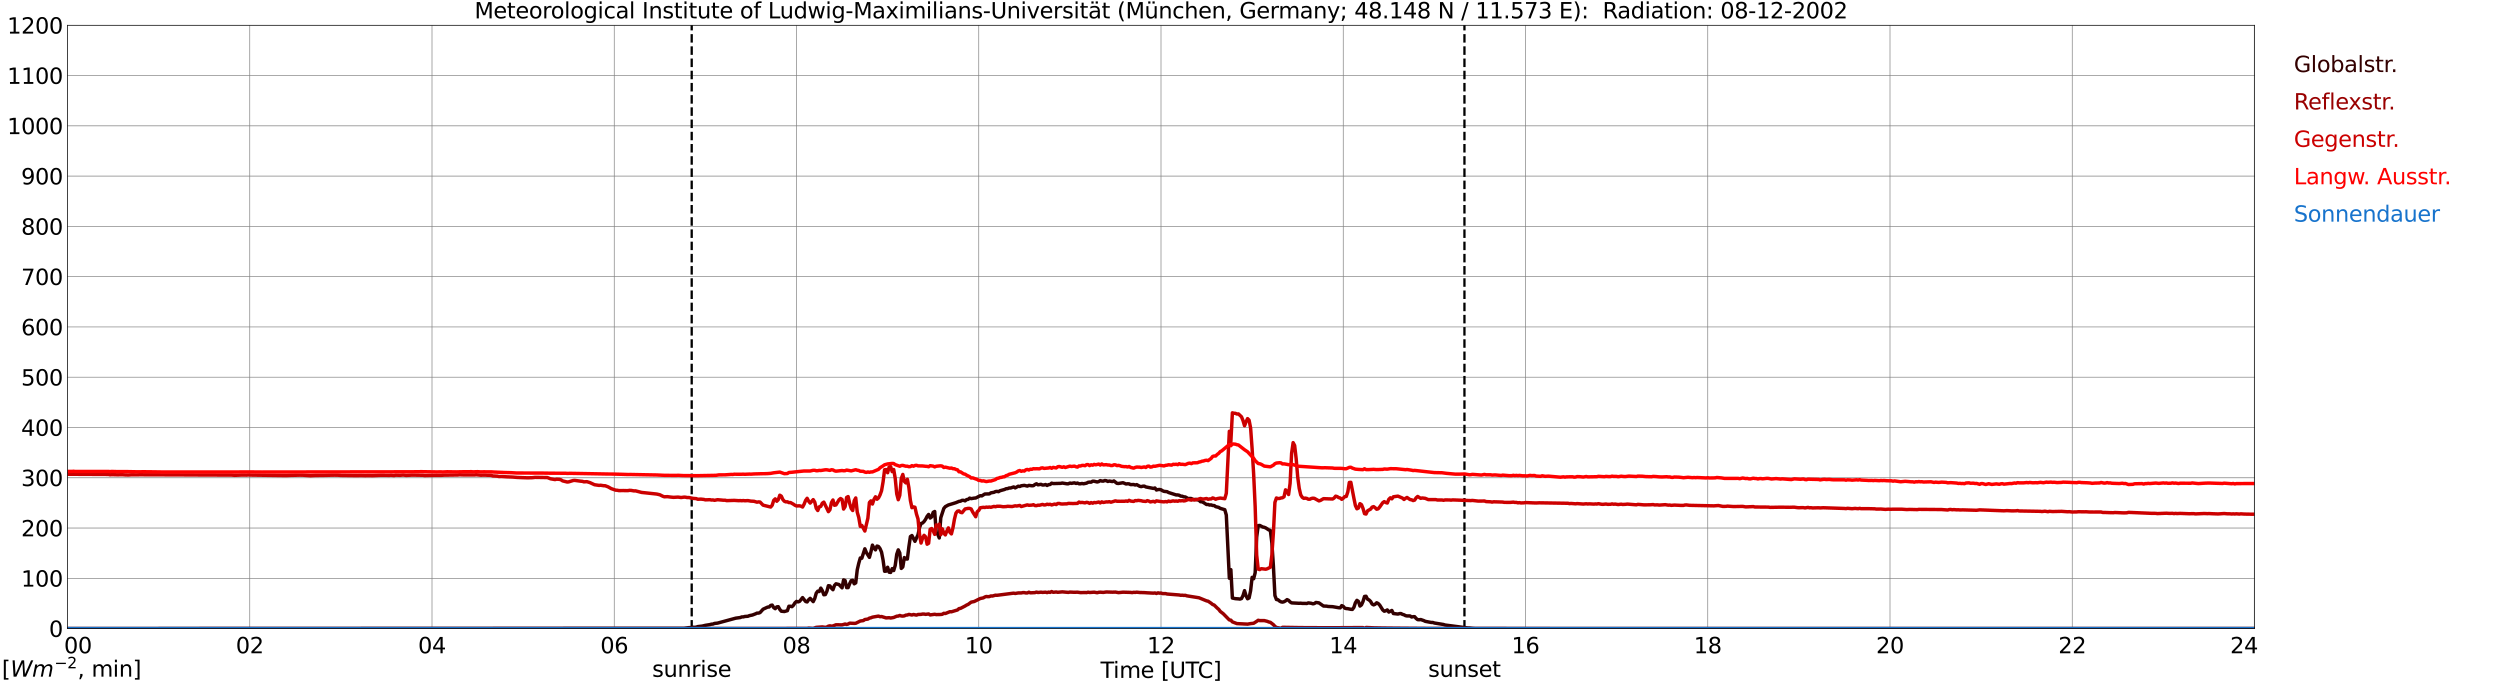 <?xml version="1.0" encoding="utf-8" standalone="no"?>
<!DOCTYPE svg PUBLIC "-//W3C//DTD SVG 1.1//EN"
  "http://www.w3.org/Graphics/SVG/1.1/DTD/svg11.dtd">
<svg xmlns:xlink="http://www.w3.org/1999/xlink" width="1085.4pt" height="296.64pt" viewBox="0 0 1085.4 296.64" xmlns="http://www.w3.org/2000/svg" version="1.1">
 <defs>
  <style type="text/css">*{stroke-linejoin: round; stroke-linecap: butt}</style>
 </defs>
 <g id="figure_1">
  <g id="patch_1">
   <path d="M 0 296.64 
L 1085.4 296.64 
L 1085.4 0 
L 0 0 
z
" style="fill: #ffffff"/>
  </g>
  <g id="axes_1">
   <g id="patch_2">
    <path d="M 29.306 272.909 
L 978.814 272.909 
L 978.814 10.976 
L 29.306 10.976 
z
" style="fill: #ffffff"/>
   </g>
   <g id="patch_3">
    <path d="M 978.814 272.909 
L 978.814 272.909 
L 978.814 10.976 
L 978.814 10.976 
z
" clip-path="url(#p79e98a3fe9)" style="fill: #d3d3d3; opacity: 0.25; stroke: #d3d3d3; stroke-linejoin: miter"/>
   </g>
   <g id="matplotlib.axis_1">
    <g id="xtick_1">
     <g id="line2d_1">
      <path d="M 29.306 272.909 
L 29.306 10.976 
" clip-path="url(#p79e98a3fe9)" style="fill: none; stroke: #808080; stroke-width: 0.3; stroke-linecap: square"/>
     </g>
     <g id="line2d_2"/>
     <g id="text_1">
      <!--    00 -->
      <g transform="translate(18.733 283.627) scale(0.095 -0.095)">
       <defs>
        <path id="DejaVuSans-20" transform="scale(0.016)"/>
        <path id="DejaVuSans-30" d="M 2034 4250 
Q 1547 4250 1301 3770 
Q 1056 3291 1056 2328 
Q 1056 1369 1301 889 
Q 1547 409 2034 409 
Q 2525 409 2770 889 
Q 3016 1369 3016 2328 
Q 3016 3291 2770 3770 
Q 2525 4250 2034 4250 
z
M 2034 4750 
Q 2819 4750 3233 4129 
Q 3647 3509 3647 2328 
Q 3647 1150 3233 529 
Q 2819 -91 2034 -91 
Q 1250 -91 836 529 
Q 422 1150 422 2328 
Q 422 3509 836 4129 
Q 1250 4750 2034 4750 
z
" transform="scale(0.016)"/>
       </defs>
       <use xlink:href="#DejaVuSans-20"/>
       <use xlink:href="#DejaVuSans-20" transform="translate(31.787 0)"/>
       <use xlink:href="#DejaVuSans-20" transform="translate(63.574 0)"/>
       <use xlink:href="#DejaVuSans-30" transform="translate(95.361 0)"/>
       <use xlink:href="#DejaVuSans-30" transform="translate(158.984 0)"/>
      </g>
     </g>
    </g>
    <g id="xtick_2">
     <g id="line2d_3">
      <path d="M 108.431 272.909 
L 108.431 10.976 
" clip-path="url(#p79e98a3fe9)" style="fill: none; stroke: #808080; stroke-width: 0.3; stroke-linecap: square"/>
     </g>
     <g id="line2d_4"/>
     <g id="text_2">
      <!-- 02 -->
      <g transform="translate(102.387 283.627) scale(0.095 -0.095)">
       <defs>
        <path id="DejaVuSans-32" d="M 1228 531 
L 3431 531 
L 3431 0 
L 469 0 
L 469 531 
Q 828 903 1448 1529 
Q 2069 2156 2228 2338 
Q 2531 2678 2651 2914 
Q 2772 3150 2772 3378 
Q 2772 3750 2511 3984 
Q 2250 4219 1831 4219 
Q 1534 4219 1204 4116 
Q 875 4013 500 3803 
L 500 4441 
Q 881 4594 1212 4672 
Q 1544 4750 1819 4750 
Q 2544 4750 2975 4387 
Q 3406 4025 3406 3419 
Q 3406 3131 3298 2873 
Q 3191 2616 2906 2266 
Q 2828 2175 2409 1742 
Q 1991 1309 1228 531 
z
" transform="scale(0.016)"/>
       </defs>
       <use xlink:href="#DejaVuSans-30"/>
       <use xlink:href="#DejaVuSans-32" transform="translate(63.623 0)"/>
      </g>
     </g>
    </g>
    <g id="xtick_3">
     <g id="line2d_5">
      <path d="M 187.557 272.909 
L 187.557 10.976 
" clip-path="url(#p79e98a3fe9)" style="fill: none; stroke: #808080; stroke-width: 0.3; stroke-linecap: square"/>
     </g>
     <g id="line2d_6"/>
     <g id="text_3">
      <!-- 04 -->
      <g transform="translate(181.513 283.627) scale(0.095 -0.095)">
       <defs>
        <path id="DejaVuSans-34" d="M 2419 4116 
L 825 1625 
L 2419 1625 
L 2419 4116 
z
M 2253 4666 
L 3047 4666 
L 3047 1625 
L 3713 1625 
L 3713 1100 
L 3047 1100 
L 3047 0 
L 2419 0 
L 2419 1100 
L 313 1100 
L 313 1709 
L 2253 4666 
z
" transform="scale(0.016)"/>
       </defs>
       <use xlink:href="#DejaVuSans-30"/>
       <use xlink:href="#DejaVuSans-34" transform="translate(63.623 0)"/>
      </g>
     </g>
    </g>
    <g id="xtick_4">
     <g id="line2d_7">
      <path d="M 266.683 272.909 
L 266.683 10.976 
" clip-path="url(#p79e98a3fe9)" style="fill: none; stroke: #808080; stroke-width: 0.3; stroke-linecap: square"/>
     </g>
     <g id="line2d_8"/>
     <g id="text_4">
      <!-- 06 -->
      <g transform="translate(260.638 283.627) scale(0.095 -0.095)">
       <defs>
        <path id="DejaVuSans-36" d="M 2113 2584 
Q 1688 2584 1439 2293 
Q 1191 2003 1191 1497 
Q 1191 994 1439 701 
Q 1688 409 2113 409 
Q 2538 409 2786 701 
Q 3034 994 3034 1497 
Q 3034 2003 2786 2293 
Q 2538 2584 2113 2584 
z
M 3366 4563 
L 3366 3988 
Q 3128 4100 2886 4159 
Q 2644 4219 2406 4219 
Q 1781 4219 1451 3797 
Q 1122 3375 1075 2522 
Q 1259 2794 1537 2939 
Q 1816 3084 2150 3084 
Q 2853 3084 3261 2657 
Q 3669 2231 3669 1497 
Q 3669 778 3244 343 
Q 2819 -91 2113 -91 
Q 1303 -91 875 529 
Q 447 1150 447 2328 
Q 447 3434 972 4092 
Q 1497 4750 2381 4750 
Q 2619 4750 2861 4703 
Q 3103 4656 3366 4563 
z
" transform="scale(0.016)"/>
       </defs>
       <use xlink:href="#DejaVuSans-30"/>
       <use xlink:href="#DejaVuSans-36" transform="translate(63.623 0)"/>
      </g>
     </g>
    </g>
    <g id="xtick_5">
     <g id="line2d_9">
      <path d="M 345.808 272.909 
L 345.808 10.976 
" clip-path="url(#p79e98a3fe9)" style="fill: none; stroke: #808080; stroke-width: 0.3; stroke-linecap: square"/>
     </g>
     <g id="line2d_10"/>
     <g id="text_5">
      <!-- 08 -->
      <g transform="translate(339.764 283.627) scale(0.095 -0.095)">
       <defs>
        <path id="DejaVuSans-38" d="M 2034 2216 
Q 1584 2216 1326 1975 
Q 1069 1734 1069 1313 
Q 1069 891 1326 650 
Q 1584 409 2034 409 
Q 2484 409 2743 651 
Q 3003 894 3003 1313 
Q 3003 1734 2745 1975 
Q 2488 2216 2034 2216 
z
M 1403 2484 
Q 997 2584 770 2862 
Q 544 3141 544 3541 
Q 544 4100 942 4425 
Q 1341 4750 2034 4750 
Q 2731 4750 3128 4425 
Q 3525 4100 3525 3541 
Q 3525 3141 3298 2862 
Q 3072 2584 2669 2484 
Q 3125 2378 3379 2068 
Q 3634 1759 3634 1313 
Q 3634 634 3220 271 
Q 2806 -91 2034 -91 
Q 1263 -91 848 271 
Q 434 634 434 1313 
Q 434 1759 690 2068 
Q 947 2378 1403 2484 
z
M 1172 3481 
Q 1172 3119 1398 2916 
Q 1625 2713 2034 2713 
Q 2441 2713 2670 2916 
Q 2900 3119 2900 3481 
Q 2900 3844 2670 4047 
Q 2441 4250 2034 4250 
Q 1625 4250 1398 4047 
Q 1172 3844 1172 3481 
z
" transform="scale(0.016)"/>
       </defs>
       <use xlink:href="#DejaVuSans-30"/>
       <use xlink:href="#DejaVuSans-38" transform="translate(63.623 0)"/>
      </g>
     </g>
    </g>
    <g id="xtick_6">
     <g id="line2d_11">
      <path d="M 424.934 272.909 
L 424.934 10.976 
" clip-path="url(#p79e98a3fe9)" style="fill: none; stroke: #808080; stroke-width: 0.3; stroke-linecap: square"/>
     </g>
     <g id="line2d_12"/>
     <g id="text_6">
      <!-- 10 -->
      <g transform="translate(418.89 283.627) scale(0.095 -0.095)">
       <defs>
        <path id="DejaVuSans-31" d="M 794 531 
L 1825 531 
L 1825 4091 
L 703 3866 
L 703 4441 
L 1819 4666 
L 2450 4666 
L 2450 531 
L 3481 531 
L 3481 0 
L 794 0 
L 794 531 
z
" transform="scale(0.016)"/>
       </defs>
       <use xlink:href="#DejaVuSans-31"/>
       <use xlink:href="#DejaVuSans-30" transform="translate(63.623 0)"/>
      </g>
     </g>
    </g>
    <g id="xtick_7">
     <g id="line2d_13">
      <path d="M 504.06 272.909 
L 504.06 10.976 
" clip-path="url(#p79e98a3fe9)" style="fill: none; stroke: #808080; stroke-width: 0.3; stroke-linecap: square"/>
     </g>
     <g id="line2d_14"/>
     <g id="text_7">
      <!-- 12 -->
      <g transform="translate(498.015 283.627) scale(0.095 -0.095)">
       <use xlink:href="#DejaVuSans-31"/>
       <use xlink:href="#DejaVuSans-32" transform="translate(63.623 0)"/>
      </g>
     </g>
    </g>
    <g id="xtick_8">
     <g id="line2d_15">
      <path d="M 583.185 272.909 
L 583.185 10.976 
" clip-path="url(#p79e98a3fe9)" style="fill: none; stroke: #808080; stroke-width: 0.3; stroke-linecap: square"/>
     </g>
     <g id="line2d_16"/>
     <g id="text_8">
      <!-- 14 -->
      <g transform="translate(577.141 283.627) scale(0.095 -0.095)">
       <use xlink:href="#DejaVuSans-31"/>
       <use xlink:href="#DejaVuSans-34" transform="translate(63.623 0)"/>
      </g>
     </g>
    </g>
    <g id="xtick_9">
     <g id="line2d_17">
      <path d="M 662.311 272.909 
L 662.311 10.976 
" clip-path="url(#p79e98a3fe9)" style="fill: none; stroke: #808080; stroke-width: 0.3; stroke-linecap: square"/>
     </g>
     <g id="line2d_18"/>
     <g id="text_9">
      <!-- 16 -->
      <g transform="translate(656.267 283.627) scale(0.095 -0.095)">
       <use xlink:href="#DejaVuSans-31"/>
       <use xlink:href="#DejaVuSans-36" transform="translate(63.623 0)"/>
      </g>
     </g>
    </g>
    <g id="xtick_10">
     <g id="line2d_19">
      <path d="M 741.437 272.909 
L 741.437 10.976 
" clip-path="url(#p79e98a3fe9)" style="fill: none; stroke: #808080; stroke-width: 0.3; stroke-linecap: square"/>
     </g>
     <g id="line2d_20"/>
     <g id="text_10">
      <!-- 18 -->
      <g transform="translate(735.392 283.627) scale(0.095 -0.095)">
       <use xlink:href="#DejaVuSans-31"/>
       <use xlink:href="#DejaVuSans-38" transform="translate(63.623 0)"/>
      </g>
     </g>
    </g>
    <g id="xtick_11">
     <g id="line2d_21">
      <path d="M 820.562 272.909 
L 820.562 10.976 
" clip-path="url(#p79e98a3fe9)" style="fill: none; stroke: #808080; stroke-width: 0.3; stroke-linecap: square"/>
     </g>
     <g id="line2d_22"/>
     <g id="text_11">
      <!-- 20 -->
      <g transform="translate(814.518 283.627) scale(0.095 -0.095)">
       <use xlink:href="#DejaVuSans-32"/>
       <use xlink:href="#DejaVuSans-30" transform="translate(63.623 0)"/>
      </g>
     </g>
    </g>
    <g id="xtick_12">
     <g id="line2d_23">
      <path d="M 899.688 272.909 
L 899.688 10.976 
" clip-path="url(#p79e98a3fe9)" style="fill: none; stroke: #808080; stroke-width: 0.3; stroke-linecap: square"/>
     </g>
     <g id="line2d_24"/>
     <g id="text_12">
      <!-- 22 -->
      <g transform="translate(893.644 283.627) scale(0.095 -0.095)">
       <use xlink:href="#DejaVuSans-32"/>
       <use xlink:href="#DejaVuSans-32" transform="translate(63.623 0)"/>
      </g>
     </g>
    </g>
    <g id="xtick_13">
     <g id="line2d_25">
      <path d="M 978.814 272.909 
L 978.814 10.976 
" clip-path="url(#p79e98a3fe9)" style="fill: none; stroke: #808080; stroke-width: 0.3; stroke-linecap: square"/>
     </g>
     <g id="line2d_26"/>
     <g id="text_13">
      <!-- 24    -->
      <g transform="translate(968.241 283.627) scale(0.095 -0.095)">
       <use xlink:href="#DejaVuSans-32"/>
       <use xlink:href="#DejaVuSans-34" transform="translate(63.623 0)"/>
       <use xlink:href="#DejaVuSans-20" transform="translate(127.246 0)"/>
       <use xlink:href="#DejaVuSans-20" transform="translate(159.033 0)"/>
       <use xlink:href="#DejaVuSans-20" transform="translate(190.82 0)"/>
      </g>
     </g>
    </g>
    <g id="text_14">
     <!-- Time [UTC] -->
     <g transform="translate(477.806 294.322) scale(0.095 -0.095)">
      <defs>
       <path id="DejaVuSans-54" d="M -19 4666 
L 3928 4666 
L 3928 4134 
L 2272 4134 
L 2272 0 
L 1638 0 
L 1638 4134 
L -19 4134 
L -19 4666 
z
" transform="scale(0.016)"/>
       <path id="DejaVuSans-69" d="M 603 3500 
L 1178 3500 
L 1178 0 
L 603 0 
L 603 3500 
z
M 603 4863 
L 1178 4863 
L 1178 4134 
L 603 4134 
L 603 4863 
z
" transform="scale(0.016)"/>
       <path id="DejaVuSans-6d" d="M 3328 2828 
Q 3544 3216 3844 3400 
Q 4144 3584 4550 3584 
Q 5097 3584 5394 3201 
Q 5691 2819 5691 2113 
L 5691 0 
L 5113 0 
L 5113 2094 
Q 5113 2597 4934 2840 
Q 4756 3084 4391 3084 
Q 3944 3084 3684 2787 
Q 3425 2491 3425 1978 
L 3425 0 
L 2847 0 
L 2847 2094 
Q 2847 2600 2669 2842 
Q 2491 3084 2119 3084 
Q 1678 3084 1418 2786 
Q 1159 2488 1159 1978 
L 1159 0 
L 581 0 
L 581 3500 
L 1159 3500 
L 1159 2956 
Q 1356 3278 1631 3431 
Q 1906 3584 2284 3584 
Q 2666 3584 2933 3390 
Q 3200 3197 3328 2828 
z
" transform="scale(0.016)"/>
       <path id="DejaVuSans-65" d="M 3597 1894 
L 3597 1613 
L 953 1613 
Q 991 1019 1311 708 
Q 1631 397 2203 397 
Q 2534 397 2845 478 
Q 3156 559 3463 722 
L 3463 178 
Q 3153 47 2828 -22 
Q 2503 -91 2169 -91 
Q 1331 -91 842 396 
Q 353 884 353 1716 
Q 353 2575 817 3079 
Q 1281 3584 2069 3584 
Q 2775 3584 3186 3129 
Q 3597 2675 3597 1894 
z
M 3022 2063 
Q 3016 2534 2758 2815 
Q 2500 3097 2075 3097 
Q 1594 3097 1305 2825 
Q 1016 2553 972 2059 
L 3022 2063 
z
" transform="scale(0.016)"/>
       <path id="DejaVuSans-5b" d="M 550 4863 
L 1875 4863 
L 1875 4416 
L 1125 4416 
L 1125 -397 
L 1875 -397 
L 1875 -844 
L 550 -844 
L 550 4863 
z
" transform="scale(0.016)"/>
       <path id="DejaVuSans-55" d="M 556 4666 
L 1191 4666 
L 1191 1831 
Q 1191 1081 1462 751 
Q 1734 422 2344 422 
Q 2950 422 3222 751 
Q 3494 1081 3494 1831 
L 3494 4666 
L 4128 4666 
L 4128 1753 
Q 4128 841 3676 375 
Q 3225 -91 2344 -91 
Q 1459 -91 1007 375 
Q 556 841 556 1753 
L 556 4666 
z
" transform="scale(0.016)"/>
       <path id="DejaVuSans-43" d="M 4122 4306 
L 4122 3641 
Q 3803 3938 3442 4084 
Q 3081 4231 2675 4231 
Q 1875 4231 1450 3742 
Q 1025 3253 1025 2328 
Q 1025 1406 1450 917 
Q 1875 428 2675 428 
Q 3081 428 3442 575 
Q 3803 722 4122 1019 
L 4122 359 
Q 3791 134 3420 21 
Q 3050 -91 2638 -91 
Q 1578 -91 968 557 
Q 359 1206 359 2328 
Q 359 3453 968 4101 
Q 1578 4750 2638 4750 
Q 3056 4750 3426 4639 
Q 3797 4528 4122 4306 
z
" transform="scale(0.016)"/>
       <path id="DejaVuSans-5d" d="M 1947 4863 
L 1947 -844 
L 622 -844 
L 622 -397 
L 1369 -397 
L 1369 4416 
L 622 4416 
L 622 4863 
L 1947 4863 
z
" transform="scale(0.016)"/>
      </defs>
      <use xlink:href="#DejaVuSans-54"/>
      <use xlink:href="#DejaVuSans-69" transform="translate(57.959 0)"/>
      <use xlink:href="#DejaVuSans-6d" transform="translate(85.742 0)"/>
      <use xlink:href="#DejaVuSans-65" transform="translate(183.154 0)"/>
      <use xlink:href="#DejaVuSans-20" transform="translate(244.678 0)"/>
      <use xlink:href="#DejaVuSans-5b" transform="translate(276.465 0)"/>
      <use xlink:href="#DejaVuSans-55" transform="translate(315.479 0)"/>
      <use xlink:href="#DejaVuSans-54" transform="translate(388.672 0)"/>
      <use xlink:href="#DejaVuSans-43" transform="translate(443.881 0)"/>
      <use xlink:href="#DejaVuSans-5d" transform="translate(513.705 0)"/>
     </g>
    </g>
   </g>
   <g id="matplotlib.axis_2">
    <g id="ytick_1">
     <g id="line2d_27">
      <path d="M 29.306 272.909 
L 978.814 272.909 
" clip-path="url(#p79e98a3fe9)" style="fill: none; stroke: #808080; stroke-width: 0.3; stroke-linecap: square"/>
     </g>
     <g id="line2d_28"/>
     <g id="text_15">
      <!-- 0 -->
      <g transform="translate(21.261 276.518) scale(0.095 -0.095)">
       <use xlink:href="#DejaVuSans-30"/>
      </g>
     </g>
    </g>
    <g id="ytick_2">
     <g id="line2d_29">
      <path d="M 29.306 251.081 
L 978.814 251.081 
" clip-path="url(#p79e98a3fe9)" style="fill: none; stroke: #808080; stroke-width: 0.3; stroke-linecap: square"/>
     </g>
     <g id="line2d_30"/>
     <g id="text_16">
      <!-- 100 -->
      <g transform="translate(9.173 254.69) scale(0.095 -0.095)">
       <use xlink:href="#DejaVuSans-31"/>
       <use xlink:href="#DejaVuSans-30" transform="translate(63.623 0)"/>
       <use xlink:href="#DejaVuSans-30" transform="translate(127.246 0)"/>
      </g>
     </g>
    </g>
    <g id="ytick_3">
     <g id="line2d_31">
      <path d="M 29.306 229.253 
L 978.814 229.253 
" clip-path="url(#p79e98a3fe9)" style="fill: none; stroke: #808080; stroke-width: 0.3; stroke-linecap: square"/>
     </g>
     <g id="line2d_32"/>
     <g id="text_17">
      <!-- 200 -->
      <g transform="translate(9.173 232.863) scale(0.095 -0.095)">
       <use xlink:href="#DejaVuSans-32"/>
       <use xlink:href="#DejaVuSans-30" transform="translate(63.623 0)"/>
       <use xlink:href="#DejaVuSans-30" transform="translate(127.246 0)"/>
      </g>
     </g>
    </g>
    <g id="ytick_4">
     <g id="line2d_33">
      <path d="M 29.306 207.426 
L 978.814 207.426 
" clip-path="url(#p79e98a3fe9)" style="fill: none; stroke: #808080; stroke-width: 0.3; stroke-linecap: square"/>
     </g>
     <g id="line2d_34"/>
     <g id="text_18">
      <!-- 300 -->
      <g transform="translate(9.173 211.035) scale(0.095 -0.095)">
       <defs>
        <path id="DejaVuSans-33" d="M 2597 2516 
Q 3050 2419 3304 2112 
Q 3559 1806 3559 1356 
Q 3559 666 3084 287 
Q 2609 -91 1734 -91 
Q 1441 -91 1130 -33 
Q 819 25 488 141 
L 488 750 
Q 750 597 1062 519 
Q 1375 441 1716 441 
Q 2309 441 2620 675 
Q 2931 909 2931 1356 
Q 2931 1769 2642 2001 
Q 2353 2234 1838 2234 
L 1294 2234 
L 1294 2753 
L 1863 2753 
Q 2328 2753 2575 2939 
Q 2822 3125 2822 3475 
Q 2822 3834 2567 4026 
Q 2313 4219 1838 4219 
Q 1578 4219 1281 4162 
Q 984 4106 628 3988 
L 628 4550 
Q 988 4650 1302 4700 
Q 1616 4750 1894 4750 
Q 2613 4750 3031 4423 
Q 3450 4097 3450 3541 
Q 3450 3153 3228 2886 
Q 3006 2619 2597 2516 
z
" transform="scale(0.016)"/>
       </defs>
       <use xlink:href="#DejaVuSans-33"/>
       <use xlink:href="#DejaVuSans-30" transform="translate(63.623 0)"/>
       <use xlink:href="#DejaVuSans-30" transform="translate(127.246 0)"/>
      </g>
     </g>
    </g>
    <g id="ytick_5">
     <g id="line2d_35">
      <path d="M 29.306 185.598 
L 978.814 185.598 
" clip-path="url(#p79e98a3fe9)" style="fill: none; stroke: #808080; stroke-width: 0.3; stroke-linecap: square"/>
     </g>
     <g id="line2d_36"/>
     <g id="text_19">
      <!-- 400 -->
      <g transform="translate(9.173 189.207) scale(0.095 -0.095)">
       <use xlink:href="#DejaVuSans-34"/>
       <use xlink:href="#DejaVuSans-30" transform="translate(63.623 0)"/>
       <use xlink:href="#DejaVuSans-30" transform="translate(127.246 0)"/>
      </g>
     </g>
    </g>
    <g id="ytick_6">
     <g id="line2d_37">
      <path d="M 29.306 163.77 
L 978.814 163.77 
" clip-path="url(#p79e98a3fe9)" style="fill: none; stroke: #808080; stroke-width: 0.3; stroke-linecap: square"/>
     </g>
     <g id="line2d_38"/>
     <g id="text_20">
      <!-- 500 -->
      <g transform="translate(9.173 167.379) scale(0.095 -0.095)">
       <defs>
        <path id="DejaVuSans-35" d="M 691 4666 
L 3169 4666 
L 3169 4134 
L 1269 4134 
L 1269 2991 
Q 1406 3038 1543 3061 
Q 1681 3084 1819 3084 
Q 2600 3084 3056 2656 
Q 3513 2228 3513 1497 
Q 3513 744 3044 326 
Q 2575 -91 1722 -91 
Q 1428 -91 1123 -41 
Q 819 9 494 109 
L 494 744 
Q 775 591 1075 516 
Q 1375 441 1709 441 
Q 2250 441 2565 725 
Q 2881 1009 2881 1497 
Q 2881 1984 2565 2268 
Q 2250 2553 1709 2553 
Q 1456 2553 1204 2497 
Q 953 2441 691 2322 
L 691 4666 
z
" transform="scale(0.016)"/>
       </defs>
       <use xlink:href="#DejaVuSans-35"/>
       <use xlink:href="#DejaVuSans-30" transform="translate(63.623 0)"/>
       <use xlink:href="#DejaVuSans-30" transform="translate(127.246 0)"/>
      </g>
     </g>
    </g>
    <g id="ytick_7">
     <g id="line2d_39">
      <path d="M 29.306 141.942 
L 978.814 141.942 
" clip-path="url(#p79e98a3fe9)" style="fill: none; stroke: #808080; stroke-width: 0.3; stroke-linecap: square"/>
     </g>
     <g id="line2d_40"/>
     <g id="text_21">
      <!-- 600 -->
      <g transform="translate(9.173 145.551) scale(0.095 -0.095)">
       <use xlink:href="#DejaVuSans-36"/>
       <use xlink:href="#DejaVuSans-30" transform="translate(63.623 0)"/>
       <use xlink:href="#DejaVuSans-30" transform="translate(127.246 0)"/>
      </g>
     </g>
    </g>
    <g id="ytick_8">
     <g id="line2d_41">
      <path d="M 29.306 120.114 
L 978.814 120.114 
" clip-path="url(#p79e98a3fe9)" style="fill: none; stroke: #808080; stroke-width: 0.3; stroke-linecap: square"/>
     </g>
     <g id="line2d_42"/>
     <g id="text_22">
      <!-- 700 -->
      <g transform="translate(9.173 123.724) scale(0.095 -0.095)">
       <defs>
        <path id="DejaVuSans-37" d="M 525 4666 
L 3525 4666 
L 3525 4397 
L 1831 0 
L 1172 0 
L 2766 4134 
L 525 4134 
L 525 4666 
z
" transform="scale(0.016)"/>
       </defs>
       <use xlink:href="#DejaVuSans-37"/>
       <use xlink:href="#DejaVuSans-30" transform="translate(63.623 0)"/>
       <use xlink:href="#DejaVuSans-30" transform="translate(127.246 0)"/>
      </g>
     </g>
    </g>
    <g id="ytick_9">
     <g id="line2d_43">
      <path d="M 29.306 98.287 
L 978.814 98.287 
" clip-path="url(#p79e98a3fe9)" style="fill: none; stroke: #808080; stroke-width: 0.3; stroke-linecap: square"/>
     </g>
     <g id="line2d_44"/>
     <g id="text_23">
      <!-- 800 -->
      <g transform="translate(9.173 101.896) scale(0.095 -0.095)">
       <use xlink:href="#DejaVuSans-38"/>
       <use xlink:href="#DejaVuSans-30" transform="translate(63.623 0)"/>
       <use xlink:href="#DejaVuSans-30" transform="translate(127.246 0)"/>
      </g>
     </g>
    </g>
    <g id="ytick_10">
     <g id="line2d_45">
      <path d="M 29.306 76.459 
L 978.814 76.459 
" clip-path="url(#p79e98a3fe9)" style="fill: none; stroke: #808080; stroke-width: 0.3; stroke-linecap: square"/>
     </g>
     <g id="line2d_46"/>
     <g id="text_24">
      <!-- 900 -->
      <g transform="translate(9.173 80.068) scale(0.095 -0.095)">
       <defs>
        <path id="DejaVuSans-39" d="M 703 97 
L 703 672 
Q 941 559 1184 500 
Q 1428 441 1663 441 
Q 2288 441 2617 861 
Q 2947 1281 2994 2138 
Q 2813 1869 2534 1725 
Q 2256 1581 1919 1581 
Q 1219 1581 811 2004 
Q 403 2428 403 3163 
Q 403 3881 828 4315 
Q 1253 4750 1959 4750 
Q 2769 4750 3195 4129 
Q 3622 3509 3622 2328 
Q 3622 1225 3098 567 
Q 2575 -91 1691 -91 
Q 1453 -91 1209 -44 
Q 966 3 703 97 
z
M 1959 2075 
Q 2384 2075 2632 2365 
Q 2881 2656 2881 3163 
Q 2881 3666 2632 3958 
Q 2384 4250 1959 4250 
Q 1534 4250 1286 3958 
Q 1038 3666 1038 3163 
Q 1038 2656 1286 2365 
Q 1534 2075 1959 2075 
z
" transform="scale(0.016)"/>
       </defs>
       <use xlink:href="#DejaVuSans-39"/>
       <use xlink:href="#DejaVuSans-30" transform="translate(63.623 0)"/>
       <use xlink:href="#DejaVuSans-30" transform="translate(127.246 0)"/>
      </g>
     </g>
    </g>
    <g id="ytick_11">
     <g id="line2d_47">
      <path d="M 29.306 54.631 
L 978.814 54.631 
" clip-path="url(#p79e98a3fe9)" style="fill: none; stroke: #808080; stroke-width: 0.3; stroke-linecap: square"/>
     </g>
     <g id="line2d_48"/>
     <g id="text_25">
      <!-- 1000 -->
      <g transform="translate(3.128 58.24) scale(0.095 -0.095)">
       <use xlink:href="#DejaVuSans-31"/>
       <use xlink:href="#DejaVuSans-30" transform="translate(63.623 0)"/>
       <use xlink:href="#DejaVuSans-30" transform="translate(127.246 0)"/>
       <use xlink:href="#DejaVuSans-30" transform="translate(190.869 0)"/>
      </g>
     </g>
    </g>
    <g id="ytick_12">
     <g id="line2d_49">
      <path d="M 29.306 32.803 
L 978.814 32.803 
" clip-path="url(#p79e98a3fe9)" style="fill: none; stroke: #808080; stroke-width: 0.3; stroke-linecap: square"/>
     </g>
     <g id="line2d_50"/>
     <g id="text_26">
      <!-- 1100 -->
      <g transform="translate(3.128 36.413) scale(0.095 -0.095)">
       <use xlink:href="#DejaVuSans-31"/>
       <use xlink:href="#DejaVuSans-31" transform="translate(63.623 0)"/>
       <use xlink:href="#DejaVuSans-30" transform="translate(127.246 0)"/>
       <use xlink:href="#DejaVuSans-30" transform="translate(190.869 0)"/>
      </g>
     </g>
    </g>
    <g id="ytick_13">
     <g id="line2d_51">
      <path d="M 29.306 10.976 
L 978.814 10.976 
" clip-path="url(#p79e98a3fe9)" style="fill: none; stroke: #808080; stroke-width: 0.3; stroke-linecap: square"/>
     </g>
     <g id="line2d_52"/>
     <g id="text_27">
      <!-- 1200 -->
      <g transform="translate(3.128 14.585) scale(0.095 -0.095)">
       <use xlink:href="#DejaVuSans-31"/>
       <use xlink:href="#DejaVuSans-32" transform="translate(63.623 0)"/>
       <use xlink:href="#DejaVuSans-30" transform="translate(127.246 0)"/>
       <use xlink:href="#DejaVuSans-30" transform="translate(190.869 0)"/>
      </g>
     </g>
    </g>
   </g>
   <g id="line2d_53">
    <path d="M 300.311 272.909 
L 300.311 10.976 
" clip-path="url(#p79e98a3fe9)" style="fill: none; stroke-dasharray: 3.7,1.6; stroke-dashoffset: 0; stroke: #000000"/>
   </g>
   <g id="line2d_54">
    <path d="M 635.804 272.909 
L 635.804 10.976 
" clip-path="url(#p79e98a3fe9)" style="fill: none; stroke-dasharray: 3.7,1.6; stroke-dashoffset: 0; stroke: #000000"/>
   </g>
   <g id="line2d_55">
    <path d="M 29.306 272.909 
L 297.014 272.821 
L 298.992 272.501 
L 300.311 272.455 
L 300.971 272.317 
L 301.63 272.363 
L 302.289 272.271 
L 302.949 272.044 
L 304.927 271.815 
L 306.246 271.494 
L 308.224 271.173 
L 308.883 270.99 
L 309.543 270.944 
L 310.202 270.671 
L 311.521 270.534 
L 319.433 268.382 
L 321.411 268.109 
L 322.071 267.834 
L 322.73 267.834 
L 323.39 267.65 
L 324.708 267.559 
L 325.368 267.284 
L 326.686 267.011 
L 328.005 266.507 
L 328.665 266.186 
L 329.324 266.186 
L 329.983 265.957 
L 331.302 264.492 
L 333.28 263.577 
L 333.94 263.532 
L 334.599 262.846 
L 335.258 262.709 
L 335.918 263.807 
L 336.577 264.265 
L 337.236 263.486 
L 337.896 263.394 
L 338.555 264.584 
L 339.215 265.363 
L 340.533 265.5 
L 341.852 265.134 
L 342.512 263.211 
L 343.171 263.211 
L 343.83 263.394 
L 344.49 262.755 
L 345.149 261.702 
L 345.808 261.107 
L 346.468 261.336 
L 347.127 261.107 
L 348.446 259.459 
L 349.765 261.152 
L 350.424 261.336 
L 351.083 260.375 
L 351.743 259.779 
L 353.062 261.198 
L 353.721 259.871 
L 354.38 257.538 
L 355.04 256.669 
L 355.699 256.804 
L 356.359 255.342 
L 357.018 256.44 
L 357.677 258.223 
L 358.337 258.131 
L 358.996 256.715 
L 359.655 254.288 
L 360.315 254.379 
L 360.974 255.342 
L 361.634 256.027 
L 362.293 254.196 
L 362.952 253.465 
L 364.271 253.785 
L 365.59 255.204 
L 366.249 251.771 
L 366.909 252.046 
L 367.568 255.113 
L 368.227 255.113 
L 368.887 253.419 
L 369.546 252.092 
L 370.206 251.954 
L 370.865 253.465 
L 371.524 253.052 
L 372.184 247.379 
L 372.843 244.541 
L 373.502 242.254 
L 374.162 242.346 
L 375.481 238.273 
L 376.14 239.875 
L 377.459 241.979 
L 378.118 239.6 
L 378.777 236.67 
L 379.437 237.952 
L 380.096 238.731 
L 380.756 237.083 
L 381.415 237.266 
L 382.074 238.181 
L 382.734 239.737 
L 383.393 243.168 
L 384.053 248.019 
L 384.712 247.973 
L 385.371 246.281 
L 386.031 248.431 
L 386.69 248.523 
L 387.349 246.875 
L 388.009 247.7 
L 388.668 245.502 
L 389.328 240.652 
L 389.987 238.731 
L 390.646 240.056 
L 391.306 246.783 
L 391.965 246.144 
L 392.624 242.071 
L 393.284 242.71 
L 393.943 242.71 
L 394.603 237.358 
L 395.262 232.964 
L 395.921 232.506 
L 397.24 235.022 
L 398.559 232.187 
L 399.218 229.074 
L 399.878 227.289 
L 400.537 227.062 
L 401.196 226.42 
L 401.856 225.46 
L 402.515 224.178 
L 403.175 223.355 
L 403.834 224.91 
L 404.493 224.408 
L 405.153 222.439 
L 405.812 222.074 
L 406.471 231.224 
L 407.131 231.958 
L 407.79 233.56 
L 408.45 224.772 
L 409.768 220.747 
L 410.428 219.968 
L 411.746 219.237 
L 413.725 218.641 
L 415.043 218.228 
L 416.362 217.68 
L 417.022 217.589 
L 417.681 217.222 
L 418.34 217.222 
L 419 217.451 
L 419.659 216.903 
L 420.318 216.811 
L 420.978 216.261 
L 421.637 216.491 
L 422.956 216.261 
L 423.615 216.216 
L 425.593 215.209 
L 426.253 215.301 
L 427.572 214.476 
L 429.55 214.43 
L 430.209 213.974 
L 431.528 213.745 
L 432.187 213.424 
L 432.847 213.332 
L 433.506 213.47 
L 434.165 213.059 
L 435.484 212.693 
L 436.144 212.509 
L 436.803 212.188 
L 437.462 212.142 
L 438.122 211.867 
L 438.781 211.867 
L 440.1 211.411 
L 440.759 211.822 
L 442.078 211.09 
L 442.737 211.228 
L 443.397 210.907 
L 444.716 210.724 
L 446.034 211.045 
L 446.694 210.724 
L 448.012 210.907 
L 448.672 210.861 
L 449.331 210.359 
L 449.991 210.038 
L 450.65 210.497 
L 451.969 210.267 
L 452.628 210.586 
L 453.287 210.54 
L 453.947 210.359 
L 454.606 210.77 
L 455.266 210.405 
L 455.925 210.359 
L 456.584 209.763 
L 457.244 209.947 
L 460.541 209.855 
L 461.2 209.717 
L 463.178 210.038 
L 463.838 210.038 
L 464.497 209.717 
L 465.156 209.855 
L 466.475 209.626 
L 467.134 209.901 
L 467.794 209.717 
L 468.453 210.038 
L 469.113 210.038 
L 469.772 209.901 
L 470.431 210.038 
L 471.75 209.763 
L 472.409 209.397 
L 473.069 209.305 
L 473.728 209.351 
L 474.388 208.895 
L 475.047 208.94 
L 476.366 209.259 
L 477.025 209.078 
L 477.685 208.665 
L 478.344 208.849 
L 479.003 208.895 
L 479.663 208.619 
L 480.322 208.711 
L 480.981 209.032 
L 481.641 208.849 
L 482.96 209.078 
L 483.619 208.803 
L 484.938 209.855 
L 485.597 209.901 
L 487.575 209.58 
L 488.894 210.13 
L 489.553 210.038 
L 490.213 210.084 
L 490.872 210.405 
L 492.191 210.359 
L 492.85 210.586 
L 493.51 210.405 
L 494.828 211.136 
L 495.488 211.274 
L 496.147 211.09 
L 496.807 211.045 
L 497.466 211.411 
L 500.763 212.051 
L 501.422 211.867 
L 502.082 212.738 
L 502.741 212.555 
L 503.4 212.509 
L 504.06 212.647 
L 504.719 213.059 
L 505.379 213.332 
L 506.697 213.47 
L 507.357 213.836 
L 510.654 214.888 
L 511.313 214.888 
L 511.972 215.026 
L 512.632 215.393 
L 513.291 215.438 
L 513.95 215.711 
L 514.61 215.757 
L 515.929 216.491 
L 516.588 216.399 
L 517.247 216.445 
L 517.907 216.903 
L 519.226 216.811 
L 520.544 217.176 
L 521.204 217.818 
L 521.863 217.864 
L 522.522 218.184 
L 523.841 219.053 
L 524.501 219.007 
L 525.16 219.282 
L 525.819 219.191 
L 526.479 219.466 
L 527.138 219.466 
L 527.797 219.968 
L 529.116 220.289 
L 529.776 220.701 
L 531.754 221.295 
L 532.413 223.628 
L 533.732 251.04 
L 534.391 247.333 
L 535.051 259.642 
L 536.369 259.917 
L 537.688 260.009 
L 538.348 260.1 
L 539.007 259.871 
L 539.666 258.59 
L 540.326 256.44 
L 540.985 258.681 
L 541.644 259.963 
L 542.304 259.596 
L 542.963 256.44 
L 543.623 250.673 
L 544.282 251.269 
L 544.941 248.66 
L 545.601 233.147 
L 546.26 228.206 
L 546.919 228.114 
L 548.238 228.799 
L 548.898 228.937 
L 549.557 229.212 
L 550.876 230.081 
L 551.535 230.31 
L 552.195 235.71 
L 552.854 245.594 
L 553.513 258.544 
L 554.173 260.284 
L 554.832 260.375 
L 555.491 260.923 
L 556.151 261.29 
L 556.81 261.427 
L 557.47 261.244 
L 558.129 260.877 
L 558.788 260.329 
L 559.448 260.648 
L 560.107 261.336 
L 560.766 261.748 
L 564.063 261.929 
L 564.723 261.884 
L 565.382 261.975 
L 566.701 261.975 
L 567.36 262.021 
L 568.02 261.748 
L 569.338 261.929 
L 569.998 262.159 
L 570.657 262.021 
L 571.317 261.565 
L 572.635 261.748 
L 574.613 263.121 
L 575.932 263.165 
L 576.592 263.302 
L 578.57 263.394 
L 581.207 263.852 
L 581.867 263.898 
L 582.526 262.938 
L 583.185 263.257 
L 583.845 264.036 
L 584.504 264.219 
L 585.164 264.265 
L 586.482 264.538 
L 587.142 264.584 
L 587.801 263.715 
L 588.46 261.702 
L 589.12 260.648 
L 589.779 261.107 
L 590.439 263.121 
L 591.098 262.617 
L 591.757 261.152 
L 592.417 258.956 
L 593.076 258.865 
L 593.736 260.146 
L 594.395 260.467 
L 595.054 261.107 
L 595.714 262.25 
L 596.373 262.617 
L 597.032 262.342 
L 597.692 261.702 
L 598.351 262.021 
L 599.011 262.709 
L 600.329 264.813 
L 600.989 265.363 
L 601.648 265.18 
L 602.307 264.813 
L 602.967 265.73 
L 604.286 265.042 
L 604.945 266.369 
L 606.923 266.598 
L 607.582 266.415 
L 608.242 266.369 
L 608.901 266.736 
L 609.561 266.919 
L 610.22 267.284 
L 610.879 267.421 
L 612.198 267.421 
L 612.858 267.88 
L 613.517 267.742 
L 614.176 267.742 
L 614.836 268.519 
L 615.495 269.023 
L 616.154 269.069 
L 616.814 268.978 
L 618.133 269.436 
L 618.792 269.755 
L 621.429 270.259 
L 622.089 270.259 
L 622.748 270.488 
L 626.705 271.128 
L 627.364 271.357 
L 637.255 272.638 
L 637.914 272.638 
L 639.233 272.821 
L 640.552 272.909 
L 978.154 272.909 
L 978.154 272.909 
" clip-path="url(#p79e98a3fe9)" style="fill: none; stroke: #330000; stroke-width: 1.5; stroke-linecap: square"/>
   </g>
   <g id="line2d_56">
    <path d="M 29.306 272.909 
L 350.424 272.835 
L 351.083 272.695 
L 353.062 272.835 
L 354.38 272.37 
L 357.018 272.184 
L 358.337 272.37 
L 358.996 272.23 
L 359.655 271.857 
L 360.315 271.717 
L 360.974 271.857 
L 361.634 271.765 
L 362.952 271.252 
L 365.59 271.298 
L 366.909 270.927 
L 367.568 271.112 
L 368.227 270.927 
L 368.887 270.554 
L 370.865 270.647 
L 371.524 270.602 
L 373.502 269.624 
L 374.821 269.438 
L 375.481 268.971 
L 376.799 268.786 
L 377.459 268.366 
L 378.118 268.227 
L 378.777 267.947 
L 381.415 267.482 
L 382.074 267.762 
L 382.734 267.668 
L 384.712 268.275 
L 386.031 268.181 
L 386.69 268.321 
L 388.009 268.087 
L 389.328 267.528 
L 389.987 267.482 
L 390.646 267.203 
L 391.306 267.437 
L 391.965 267.482 
L 392.624 267.389 
L 393.284 267.063 
L 393.943 267.017 
L 394.603 266.738 
L 395.921 267.017 
L 396.581 266.784 
L 397.899 267.063 
L 398.559 266.784 
L 399.878 266.738 
L 400.537 266.598 
L 401.196 266.598 
L 401.856 266.738 
L 403.175 266.553 
L 403.834 266.972 
L 405.812 266.692 
L 406.471 266.832 
L 408.45 266.784 
L 409.109 266.692 
L 409.768 266.273 
L 410.428 266.365 
L 412.406 265.575 
L 413.065 265.621 
L 415.043 265.016 
L 415.703 264.83 
L 416.362 264.226 
L 417.022 264.132 
L 419 263.108 
L 419.659 262.689 
L 420.318 262.41 
L 421.637 261.432 
L 422.956 261.152 
L 425.593 259.849 
L 426.912 259.57 
L 427.572 259.199 
L 428.231 258.965 
L 428.89 259.059 
L 429.55 259.011 
L 430.209 258.734 
L 430.869 258.78 
L 432.187 258.406 
L 432.847 258.454 
L 440.1 257.522 
L 440.759 257.662 
L 442.078 257.431 
L 443.397 257.431 
L 444.056 257.291 
L 444.716 257.291 
L 445.375 257.431 
L 446.034 257.431 
L 446.694 257.103 
L 447.353 257.383 
L 449.331 257.291 
L 449.991 257.057 
L 450.65 257.243 
L 451.969 257.103 
L 452.628 257.197 
L 453.947 257.103 
L 454.606 257.291 
L 455.266 257.057 
L 455.925 257.197 
L 456.584 256.824 
L 457.244 257.151 
L 458.563 257.012 
L 459.222 257.151 
L 461.2 256.964 
L 463.838 257.197 
L 464.497 257.057 
L 466.475 257.151 
L 467.794 257.103 
L 469.113 257.291 
L 471.091 257.243 
L 471.75 257.291 
L 472.409 257.103 
L 473.069 257.243 
L 475.047 257.103 
L 476.366 257.337 
L 477.025 257.151 
L 477.685 257.103 
L 479.003 257.197 
L 480.322 257.012 
L 482.96 257.103 
L 484.278 257.057 
L 485.597 257.291 
L 487.575 257.103 
L 490.872 257.197 
L 491.532 257.291 
L 492.191 257.151 
L 492.85 257.197 
L 493.51 257.103 
L 494.828 257.243 
L 496.807 257.291 
L 498.125 257.383 
L 500.763 257.522 
L 501.422 257.431 
L 502.082 257.662 
L 502.741 257.383 
L 503.4 257.522 
L 504.06 257.477 
L 504.719 257.708 
L 506.038 257.708 
L 506.697 257.896 
L 511.972 258.315 
L 512.632 258.454 
L 513.291 258.406 
L 513.95 258.5 
L 514.61 258.454 
L 515.269 258.686 
L 520.544 259.524 
L 523.841 260.873 
L 524.501 261.013 
L 525.819 261.897 
L 526.479 262.455 
L 527.138 262.689 
L 528.457 263.992 
L 529.116 264.551 
L 529.776 265.435 
L 531.094 266.459 
L 533.732 269.159 
L 534.391 269.25 
L 535.051 269.995 
L 537.029 270.741 
L 541.644 270.973 
L 542.963 270.741 
L 544.282 270.602 
L 545.601 269.763 
L 546.26 269.298 
L 546.919 269.438 
L 548.898 269.438 
L 550.216 269.763 
L 550.876 270.043 
L 551.535 270.183 
L 552.854 271.206 
L 553.513 271.951 
L 554.173 272.415 
L 556.151 272.789 
L 556.81 272.352 
L 564.723 272.485 
L 577.251 272.546 
L 591.757 272.466 
L 592.417 272.835 
L 593.076 272.424 
L 596.373 272.575 
L 600.329 272.647 
L 605.604 272.704 
L 619.451 272.813 
L 681.433 272.909 
L 978.154 272.909 
L 978.154 272.909 
" clip-path="url(#p79e98a3fe9)" style="fill: none; stroke: #990000; stroke-width: 1.5; stroke-linecap: square"/>
   </g>
   <g id="line2d_57">
    <path d="M 29.306 205.902 
L 47.109 205.989 
L 47.768 206.144 
L 48.428 206.068 
L 51.065 206.142 
L 53.043 206.098 
L 54.362 206.188 
L 55.681 206.227 
L 57 206.146 
L 59.637 206.155 
L 60.956 206.101 
L 63.594 206.149 
L 64.912 206.135 
L 83.375 206.197 
L 84.694 206.212 
L 86.672 206.216 
L 89.969 206.227 
L 93.925 206.238 
L 95.244 206.26 
L 96.563 206.256 
L 100.519 206.262 
L 101.838 206.365 
L 105.135 206.247 
L 107.113 206.275 
L 107.772 206.205 
L 109.091 206.269 
L 124.257 206.472 
L 126.235 206.389 
L 130.191 206.297 
L 131.51 206.319 
L 134.807 206.544 
L 136.785 206.437 
L 141.4 206.382 
L 142.719 206.347 
L 144.038 206.312 
L 145.357 206.299 
L 146.676 206.317 
L 147.994 206.413 
L 155.247 206.5 
L 156.566 206.452 
L 158.544 206.511 
L 159.863 206.483 
L 161.841 206.515 
L 165.138 206.373 
L 169.094 206.393 
L 169.754 206.317 
L 171.073 206.474 
L 171.732 206.301 
L 173.71 206.367 
L 175.029 206.245 
L 176.348 206.406 
L 178.985 206.271 
L 183.601 206.349 
L 184.26 206.463 
L 186.238 206.413 
L 189.535 206.371 
L 191.513 206.371 
L 192.832 206.299 
L 198.767 206.221 
L 199.426 206.129 
L 201.404 206.205 
L 203.382 206.192 
L 206.02 206.212 
L 206.679 206.116 
L 208.657 206.31 
L 210.635 206.28 
L 211.954 206.352 
L 213.273 206.367 
L 213.932 206.631 
L 215.91 206.729 
L 216.57 206.886 
L 217.889 206.875 
L 219.867 207.009 
L 222.504 207.113 
L 224.482 207.279 
L 226.461 207.36 
L 229.098 207.45 
L 231.076 207.397 
L 232.395 207.251 
L 237.67 207.338 
L 238.989 207.869 
L 240.967 208.22 
L 241.626 208.041 
L 242.945 208.12 
L 243.604 208.338 
L 244.264 208.779 
L 246.242 209.272 
L 246.901 209.213 
L 248.88 208.604 
L 249.539 208.563 
L 252.176 208.925 
L 252.836 208.975 
L 253.495 209.198 
L 254.814 209.124 
L 256.133 209.534 
L 258.111 210.451 
L 260.089 210.739 
L 260.748 210.669 
L 262.067 210.876 
L 262.726 210.883 
L 264.045 211.387 
L 265.364 212.136 
L 267.342 212.819 
L 268.002 212.848 
L 268.661 212.996 
L 270.639 212.979 
L 271.958 213.011 
L 272.617 213.009 
L 273.277 212.889 
L 273.936 212.904 
L 275.255 213.136 
L 275.914 213.107 
L 278.552 213.795 
L 279.87 213.93 
L 285.145 214.498 
L 286.464 214.805 
L 287.783 215.465 
L 288.442 215.69 
L 289.761 215.626 
L 291.08 215.801 
L 292.399 215.934 
L 294.377 215.818 
L 295.696 216.004 
L 297.014 215.829 
L 297.674 215.866 
L 298.333 216.023 
L 298.992 215.991 
L 300.971 216.386 
L 302.289 216.484 
L 302.949 216.761 
L 304.267 216.694 
L 305.586 216.833 
L 306.246 217.017 
L 308.224 216.945 
L 308.883 217.1 
L 309.543 217.052 
L 310.202 217.22 
L 311.521 216.951 
L 314.158 217.185 
L 314.818 217.176 
L 315.477 217.355 
L 318.774 217.246 
L 320.752 217.377 
L 321.411 217.331 
L 322.071 217.401 
L 322.73 217.318 
L 323.39 217.412 
L 324.708 217.342 
L 326.027 217.571 
L 327.346 217.637 
L 328.665 218.032 
L 329.324 217.896 
L 329.983 217.968 
L 331.302 219.322 
L 334.599 220.134 
L 335.258 219.343 
L 335.918 217.233 
L 336.577 216.591 
L 337.236 217.621 
L 337.896 216.96 
L 338.555 215.002 
L 339.215 215.397 
L 339.874 216.868 
L 340.533 217.628 
L 341.193 217.898 
L 341.852 217.85 
L 342.512 218.226 
L 343.171 218.169 
L 344.49 218.916 
L 345.149 219.372 
L 345.808 219.669 
L 347.127 219.608 
L 347.787 219.776 
L 348.446 220.129 
L 349.105 218.896 
L 349.765 217.259 
L 350.424 216.34 
L 351.083 217.613 
L 351.743 218.418 
L 353.062 216.923 
L 353.721 217.988 
L 354.38 220.695 
L 355.04 221.642 
L 355.699 220.04 
L 356.359 219.843 
L 357.018 218.451 
L 357.677 218.01 
L 359.655 222.14 
L 360.315 221.319 
L 360.974 218.215 
L 361.634 217.082 
L 362.293 219.367 
L 362.952 219.217 
L 364.271 216.984 
L 364.93 216.44 
L 365.59 216.857 
L 366.249 221.011 
L 366.909 219.974 
L 367.568 215.958 
L 368.227 215.604 
L 368.887 218.569 
L 369.546 220.754 
L 370.206 221.644 
L 370.865 217.425 
L 371.524 216.192 
L 372.184 222.364 
L 372.843 224.689 
L 373.502 228.522 
L 374.162 228.127 
L 375.481 230.552 
L 376.799 224.968 
L 377.459 218.169 
L 378.118 217.464 
L 378.777 218.828 
L 379.437 216.825 
L 380.096 215.681 
L 380.756 216.748 
L 381.415 216.174 
L 382.074 214.882 
L 382.734 213.059 
L 383.393 209.209 
L 384.053 203.948 
L 384.712 203.848 
L 385.371 205.238 
L 386.031 202.709 
L 386.69 202.597 
L 387.349 204.76 
L 388.009 203.852 
L 388.668 207.694 
L 389.328 214.434 
L 389.987 216.956 
L 390.646 215.054 
L 391.306 207.718 
L 391.965 205.983 
L 392.624 208.993 
L 393.284 209.654 
L 393.943 208.087 
L 394.603 211.728 
L 395.262 217.3 
L 395.921 220.42 
L 396.581 220.077 
L 397.24 220.232 
L 397.899 223.187 
L 398.559 225.302 
L 399.218 231.971 
L 399.878 235.769 
L 400.537 233.669 
L 401.196 232.418 
L 401.856 233.073 
L 402.515 236.273 
L 403.175 235.854 
L 403.834 229.797 
L 404.493 229.469 
L 405.153 230.447 
L 405.812 232.004 
L 406.471 227.907 
L 407.131 228.389 
L 407.79 227.592 
L 408.45 232.141 
L 409.109 229.596 
L 409.768 231.491 
L 410.428 232.235 
L 411.087 230.535 
L 411.746 229.188 
L 412.406 231.117 
L 413.065 231.794 
L 413.725 229.186 
L 414.384 225.392 
L 415.043 222.753 
L 415.703 221.932 
L 416.362 221.801 
L 417.022 222.447 
L 417.681 222.591 
L 419 220.974 
L 420.318 220.716 
L 420.978 220.73 
L 421.637 220.981 
L 422.297 222.271 
L 423.615 224.344 
L 424.275 222.144 
L 424.934 221.62 
L 425.593 220.452 
L 426.912 220.256 
L 427.572 220.337 
L 428.231 220.166 
L 428.89 220.234 
L 429.55 220.131 
L 430.209 220.249 
L 431.528 219.865 
L 432.187 220.018 
L 432.847 219.793 
L 434.165 219.793 
L 435.484 219.998 
L 436.803 219.939 
L 437.462 219.808 
L 439.44 219.922 
L 440.759 219.599 
L 441.419 219.706 
L 442.737 219.437 
L 443.397 219.915 
L 446.034 219.191 
L 446.694 219.385 
L 448.012 219.302 
L 448.672 219.121 
L 449.331 219.498 
L 449.991 219.533 
L 450.65 219.322 
L 451.309 219.357 
L 452.628 218.99 
L 453.287 219.237 
L 453.947 219.182 
L 454.606 218.898 
L 455.266 219.053 
L 455.925 218.927 
L 456.584 219.23 
L 457.903 218.828 
L 458.563 219.064 
L 459.222 218.582 
L 459.881 218.573 
L 460.541 218.774 
L 461.2 218.828 
L 462.519 218.748 
L 463.178 218.758 
L 463.838 218.545 
L 465.816 218.617 
L 467.794 218.545 
L 468.453 217.96 
L 469.113 218.213 
L 469.772 218.125 
L 471.091 218.328 
L 471.75 218.082 
L 472.409 218.215 
L 473.069 218.547 
L 473.728 218.191 
L 474.388 218.47 
L 475.047 218.145 
L 475.706 218.265 
L 477.025 217.951 
L 477.685 218.352 
L 478.344 217.879 
L 479.003 218.16 
L 480.322 217.892 
L 480.981 217.933 
L 481.641 217.796 
L 482.3 218.058 
L 484.278 217.44 
L 484.938 217.626 
L 486.256 217.643 
L 488.235 217.634 
L 488.894 217.501 
L 489.553 217.656 
L 490.213 217.217 
L 490.872 217.538 
L 492.191 217.715 
L 492.85 217.322 
L 493.51 217.392 
L 494.169 217.237 
L 495.488 217.401 
L 496.147 217.591 
L 497.466 217.704 
L 498.125 217.357 
L 498.785 217.556 
L 499.444 217.922 
L 500.763 217.652 
L 501.422 217.957 
L 502.082 217.451 
L 503.4 217.676 
L 504.719 217.835 
L 505.379 217.885 
L 506.038 217.744 
L 506.697 217.898 
L 507.357 217.541 
L 508.016 217.757 
L 509.335 217.451 
L 509.994 217.602 
L 510.654 217.499 
L 511.313 217.647 
L 511.972 217.366 
L 512.632 217.458 
L 513.291 217.34 
L 513.95 217.492 
L 514.61 217.383 
L 515.929 216.849 
L 517.247 217.137 
L 517.907 216.77 
L 518.566 217.078 
L 519.885 216.829 
L 521.204 216.419 
L 521.863 216.608 
L 522.522 216.676 
L 523.841 216.421 
L 524.501 216.768 
L 525.16 216.613 
L 525.819 216.624 
L 526.479 216.183 
L 527.138 216.397 
L 527.797 216.759 
L 528.457 216.48 
L 529.776 216.24 
L 531.754 216.51 
L 532.413 214.179 
L 533.732 187.246 
L 534.391 191.69 
L 535.051 179.235 
L 535.71 179.418 
L 536.369 179.44 
L 537.029 179.757 
L 537.688 179.704 
L 539.007 180.962 
L 539.666 182.599 
L 540.326 184.847 
L 540.985 183.136 
L 541.644 181.754 
L 542.304 182.428 
L 542.963 185.831 
L 543.623 194.901 
L 544.282 205.808 
L 544.941 219.935 
L 545.601 241.005 
L 546.26 247.106 
L 546.919 247.298 
L 547.579 246.903 
L 549.557 247.135 
L 550.216 246.925 
L 551.535 246.268 
L 552.195 240.973 
L 552.854 231.377 
L 553.513 218.128 
L 554.173 216.209 
L 554.832 216.427 
L 555.491 216.427 
L 556.151 216.198 
L 556.81 216.111 
L 557.47 215.679 
L 558.129 212.666 
L 558.788 213.354 
L 559.448 214.699 
L 560.107 209.844 
L 560.766 196.78 
L 561.426 192.177 
L 562.085 193.43 
L 562.745 199.159 
L 563.404 207.022 
L 564.063 212.007 
L 564.723 214.864 
L 565.382 215.914 
L 566.042 216.357 
L 566.701 216.266 
L 567.36 216.386 
L 568.02 216.744 
L 568.679 216.748 
L 569.338 216.419 
L 569.998 216.294 
L 570.657 216.366 
L 572.635 217.471 
L 573.295 217.265 
L 574.613 216.497 
L 578.57 216.648 
L 579.229 216.218 
L 579.889 215.414 
L 580.548 215.602 
L 581.207 216.03 
L 581.867 216.207 
L 582.526 216.785 
L 583.185 216.299 
L 583.845 215.609 
L 584.504 215.53 
L 585.164 213.572 
L 585.823 209.466 
L 586.482 209.407 
L 587.801 216.281 
L 588.46 219.498 
L 589.12 220.893 
L 589.779 220.568 
L 590.439 218.678 
L 591.098 219.099 
L 591.757 220.721 
L 592.417 223.006 
L 593.076 223.176 
L 593.736 221.766 
L 595.054 221.046 
L 595.714 220.179 
L 596.373 219.955 
L 597.032 220.439 
L 597.692 221.09 
L 598.351 220.9 
L 599.011 220.118 
L 600.329 218.248 
L 600.989 217.789 
L 601.648 218.184 
L 602.307 218.394 
L 602.967 216.781 
L 603.626 216.128 
L 604.286 216.571 
L 604.945 215.687 
L 606.923 215.399 
L 608.901 216.246 
L 609.561 216.844 
L 610.22 216.342 
L 610.879 215.986 
L 612.198 216.894 
L 612.858 217.001 
L 613.517 217.324 
L 614.176 217.124 
L 614.836 216.124 
L 615.495 215.55 
L 616.814 216.357 
L 617.473 216.2 
L 618.792 216.36 
L 620.111 216.914 
L 623.408 216.912 
L 624.067 217.084 
L 626.045 217.069 
L 626.705 217.211 
L 627.364 217.056 
L 629.342 217.067 
L 630.001 217.141 
L 630.661 217.036 
L 638.573 217.34 
L 639.233 217.265 
L 641.87 217.56 
L 644.508 217.512 
L 645.167 217.761 
L 646.486 217.826 
L 647.145 217.853 
L 647.805 217.997 
L 648.464 217.855 
L 652.42 217.975 
L 653.08 218.108 
L 655.717 218.117 
L 657.036 218.005 
L 657.695 218.136 
L 658.355 218.125 
L 659.014 218.313 
L 659.674 218.222 
L 660.333 218.355 
L 661.652 218.307 
L 662.311 218.187 
L 665.608 218.328 
L 666.927 218.372 
L 668.246 218.302 
L 680.774 218.507 
L 681.433 218.652 
L 682.092 218.577 
L 684.071 218.741 
L 684.73 218.634 
L 687.368 218.841 
L 688.686 218.71 
L 689.346 218.815 
L 690.005 218.741 
L 691.983 218.863 
L 692.643 218.785 
L 693.302 218.841 
L 693.961 218.667 
L 695.28 218.931 
L 695.939 218.966 
L 697.258 218.824 
L 697.918 218.955 
L 699.236 218.944 
L 699.896 218.774 
L 700.555 218.927 
L 701.215 218.848 
L 702.533 219.055 
L 703.852 218.894 
L 704.511 219.018 
L 705.83 218.946 
L 706.49 218.852 
L 710.446 219.173 
L 711.105 218.975 
L 713.743 219.195 
L 716.38 219.164 
L 717.699 219.066 
L 718.358 219.219 
L 719.677 219.191 
L 720.337 219.293 
L 722.974 219.11 
L 724.293 219.317 
L 724.952 219.271 
L 725.612 219.411 
L 726.93 219.287 
L 729.568 219.413 
L 730.887 219.426 
L 731.546 219.247 
L 732.205 219.226 
L 733.524 219.394 
L 744.074 219.621 
L 746.052 219.479 
L 748.031 219.872 
L 749.349 219.839 
L 750.009 219.743 
L 752.646 219.928 
L 756.602 219.85 
L 757.921 220.079 
L 761.218 219.942 
L 761.878 220.118 
L 767.812 220.169 
L 768.471 220.284 
L 773.087 220.197 
L 777.043 220.249 
L 778.362 220.208 
L 779.021 220.208 
L 780.34 220.391 
L 781 220.435 
L 782.318 220.389 
L 782.978 220.396 
L 783.637 220.524 
L 784.956 220.302 
L 785.615 220.463 
L 786.275 220.426 
L 786.934 220.527 
L 789.572 220.455 
L 790.231 220.522 
L 791.55 220.441 
L 800.781 220.754 
L 801.44 220.826 
L 802.1 220.677 
L 804.078 220.863 
L 805.397 220.732 
L 806.715 220.861 
L 807.375 220.701 
L 808.034 220.856 
L 811.331 220.845 
L 813.969 220.911 
L 814.628 221.029 
L 816.606 220.998 
L 818.584 221.162 
L 819.903 221.055 
L 820.562 221.116 
L 821.881 221.074 
L 825.837 221.083 
L 827.816 221.227 
L 829.134 221.168 
L 832.431 221.253 
L 833.091 221.142 
L 841.663 221.214 
L 842.981 221.227 
L 845.619 221.421 
L 846.278 221.225 
L 846.938 221.188 
L 847.597 221.321 
L 848.256 221.245 
L 849.575 221.358 
L 850.235 221.321 
L 850.894 221.397 
L 852.213 221.369 
L 858.147 221.546 
L 859.466 221.36 
L 870.016 221.775 
L 871.335 221.686 
L 873.313 221.799 
L 875.291 221.777 
L 875.95 221.672 
L 876.61 221.838 
L 885.841 222 
L 886.5 222.092 
L 887.819 221.941 
L 889.138 222.157 
L 889.797 221.989 
L 891.116 222.094 
L 895.072 222.004 
L 897.71 222.194 
L 898.369 222.146 
L 899.688 222.288 
L 901.666 222.249 
L 902.326 222.17 
L 904.963 222.218 
L 905.622 222.183 
L 906.941 222.277 
L 908.919 222.303 
L 912.216 222.29 
L 912.876 222.48 
L 914.194 222.502 
L 916.173 222.576 
L 917.491 222.6 
L 918.151 222.509 
L 922.107 222.679 
L 923.426 222.633 
L 924.085 222.45 
L 933.976 222.864 
L 935.954 222.884 
L 936.613 222.978 
L 940.57 222.818 
L 941.888 222.912 
L 943.207 222.864 
L 943.867 222.991 
L 944.526 222.877 
L 945.185 222.973 
L 946.504 222.893 
L 950.46 223.043 
L 952.438 222.997 
L 953.098 223.12 
L 957.054 222.943 
L 958.373 223.013 
L 959.032 222.965 
L 960.351 223.037 
L 962.989 223.131 
L 965.626 222.954 
L 966.945 223.067 
L 968.264 223.085 
L 968.923 223.161 
L 969.582 223.085 
L 970.242 223.161 
L 970.901 223.074 
L 972.22 223.185 
L 972.879 223.087 
L 974.198 223.179 
L 975.517 223.214 
L 978.154 223.248 
L 978.154 223.248 
" clip-path="url(#p79e98a3fe9)" style="fill: none; stroke: #cc0000; stroke-width: 1.5; stroke-linecap: square"/>
   </g>
   <g id="line2d_58">
    <path d="M 29.306 204.662 
L 31.284 204.666 
L 31.943 204.605 
L 32.603 204.695 
L 34.581 204.68 
L 37.218 204.682 
L 47.109 204.677 
L 47.768 204.758 
L 48.428 204.68 
L 51.065 204.752 
L 54.362 204.736 
L 58.978 204.824 
L 62.934 204.817 
L 64.253 204.824 
L 68.869 204.889 
L 70.187 204.915 
L 101.178 204.92 
L 107.113 204.889 
L 109.091 204.891 
L 112.388 204.931 
L 113.707 204.935 
L 178.326 204.837 
L 182.941 204.782 
L 189.535 204.887 
L 191.513 204.865 
L 192.173 204.918 
L 194.151 204.813 
L 198.107 204.88 
L 200.085 204.826 
L 204.701 204.784 
L 205.36 204.856 
L 207.339 204.78 
L 208.657 204.867 
L 209.976 204.845 
L 213.273 204.859 
L 214.592 204.942 
L 219.207 205.147 
L 221.845 205.212 
L 224.482 205.367 
L 229.098 205.372 
L 232.395 205.385 
L 235.692 205.393 
L 239.648 205.452 
L 245.583 205.468 
L 246.242 205.542 
L 247.561 205.496 
L 264.045 205.804 
L 265.364 205.804 
L 269.98 205.922 
L 272.617 206.013 
L 273.936 206 
L 279.87 206.12 
L 285.145 206.216 
L 288.442 206.367 
L 293.717 206.406 
L 294.377 206.352 
L 296.355 206.467 
L 302.289 206.528 
L 304.267 206.491 
L 310.861 206.367 
L 312.18 206.162 
L 314.818 206.153 
L 317.455 205.97 
L 318.114 205.998 
L 318.774 205.887 
L 321.411 205.915 
L 322.73 205.871 
L 323.39 205.917 
L 325.368 205.823 
L 326.027 205.865 
L 327.346 205.764 
L 329.324 205.714 
L 330.643 205.666 
L 331.961 205.66 
L 333.28 205.616 
L 334.599 205.516 
L 335.918 205.267 
L 338.555 204.955 
L 340.533 205.653 
L 341.852 205.583 
L 342.512 205.134 
L 343.83 205.035 
L 345.149 204.889 
L 349.105 204.481 
L 351.743 204.49 
L 353.062 204.186 
L 353.721 204.184 
L 354.38 204.374 
L 355.04 204.361 
L 355.699 204.226 
L 356.359 204.28 
L 358.337 203.961 
L 358.996 203.97 
L 360.315 204.236 
L 360.974 203.931 
L 361.634 204.025 
L 362.293 204.4 
L 362.952 204.564 
L 365.59 204.282 
L 366.249 204.389 
L 366.909 204.352 
L 367.568 204.079 
L 369.546 204.446 
L 371.524 203.927 
L 372.184 204.154 
L 372.843 204.258 
L 373.502 204.586 
L 374.821 204.64 
L 375.481 204.963 
L 376.14 205.094 
L 376.799 204.904 
L 377.459 205.051 
L 378.118 204.891 
L 378.777 204.887 
L 381.415 203.776 
L 382.074 203.08 
L 383.393 202.259 
L 384.053 201.79 
L 385.371 201.419 
L 387.349 201.2 
L 388.009 201.242 
L 388.668 201.724 
L 390.646 202.425 
L 391.306 202.106 
L 391.965 202.052 
L 393.284 202.418 
L 393.943 202.412 
L 394.603 202.628 
L 395.262 202.569 
L 395.921 202.163 
L 396.581 202.418 
L 397.24 202.104 
L 397.899 202.012 
L 398.559 202.257 
L 400.537 202.3 
L 401.856 202.449 
L 402.515 202.484 
L 403.175 202.643 
L 403.834 202.185 
L 405.153 202.381 
L 405.812 202.711 
L 406.471 202.436 
L 407.79 202.292 
L 408.45 202.248 
L 409.109 202.383 
L 409.768 202.975 
L 410.428 202.809 
L 412.406 203.291 
L 413.065 203.178 
L 413.725 203.497 
L 414.384 203.494 
L 415.043 203.841 
L 415.703 203.972 
L 416.362 204.832 
L 417.022 204.852 
L 418.34 205.732 
L 419 205.865 
L 419.659 206.306 
L 420.978 206.945 
L 421.637 207.522 
L 422.297 207.465 
L 424.275 208.168 
L 424.934 208.587 
L 425.593 208.565 
L 426.253 208.862 
L 426.912 208.748 
L 428.231 209.082 
L 429.55 208.842 
L 430.209 208.849 
L 432.187 208.207 
L 432.847 207.711 
L 433.506 207.605 
L 434.165 207.314 
L 434.825 207.247 
L 435.484 207.033 
L 436.144 206.982 
L 436.803 206.493 
L 437.462 206.33 
L 438.122 205.922 
L 440.759 205.249 
L 441.419 204.942 
L 442.078 204.479 
L 442.737 204.282 
L 443.397 204.625 
L 444.056 204.418 
L 444.716 204.516 
L 445.375 203.979 
L 446.034 203.796 
L 446.694 204.062 
L 447.353 203.691 
L 448.012 203.767 
L 448.672 203.47 
L 449.331 203.549 
L 449.991 203.49 
L 451.309 203.555 
L 451.969 203.217 
L 452.628 203.115 
L 453.287 203.366 
L 455.266 203.18 
L 455.925 202.975 
L 456.584 203.318 
L 457.244 202.92 
L 458.563 203.167 
L 459.222 202.639 
L 459.881 202.532 
L 461.2 202.907 
L 461.859 202.656 
L 462.519 202.973 
L 464.497 202.372 
L 465.156 202.536 
L 466.475 202.372 
L 467.134 202.645 
L 467.794 202.796 
L 468.453 202.292 
L 469.113 202.32 
L 469.772 202.06 
L 470.431 202.067 
L 471.091 202.193 
L 471.75 201.726 
L 472.409 201.696 
L 473.069 202.156 
L 473.728 201.796 
L 474.388 201.969 
L 475.047 201.613 
L 475.706 201.809 
L 477.025 201.493 
L 477.685 201.918 
L 478.344 201.427 
L 479.003 201.84 
L 480.322 201.737 
L 480.981 201.894 
L 481.641 201.892 
L 482.3 202.121 
L 482.96 202.108 
L 483.619 201.796 
L 484.278 201.816 
L 484.938 202.165 
L 485.597 202.043 
L 486.256 202.191 
L 486.916 202.458 
L 488.235 202.617 
L 488.894 202.573 
L 489.553 202.767 
L 490.213 202.53 
L 490.872 202.922 
L 492.191 203.254 
L 492.85 202.951 
L 493.51 202.776 
L 494.828 202.818 
L 495.488 202.966 
L 496.807 202.717 
L 497.466 202.964 
L 498.125 202.449 
L 498.785 202.361 
L 499.444 202.794 
L 500.103 202.706 
L 500.763 202.375 
L 501.422 202.451 
L 503.4 202.019 
L 504.719 202.182 
L 505.379 202.294 
L 506.038 202.036 
L 506.697 201.973 
L 507.357 201.774 
L 508.675 201.953 
L 509.335 201.569 
L 509.994 201.643 
L 510.654 201.543 
L 511.313 201.752 
L 511.972 201.318 
L 512.632 201.608 
L 513.291 201.558 
L 514.61 201.728 
L 515.929 201.161 
L 516.588 201.076 
L 517.247 201.301 
L 517.907 200.951 
L 519.885 200.908 
L 520.544 200.615 
L 521.204 200.495 
L 521.863 200.231 
L 522.522 200.142 
L 523.182 199.906 
L 523.841 199.814 
L 524.501 199.982 
L 525.819 199.022 
L 526.479 198.164 
L 527.138 197.972 
L 527.797 197.978 
L 528.457 197.304 
L 529.116 196.83 
L 529.776 196.09 
L 530.435 195.735 
L 533.732 192.98 
L 534.391 193.51 
L 535.051 192.729 
L 536.369 192.845 
L 537.029 193.08 
L 537.688 193.196 
L 540.326 195.257 
L 541.644 196.141 
L 543.623 198.288 
L 544.282 198.989 
L 544.941 199.993 
L 546.26 201.25 
L 546.919 201.338 
L 547.579 201.589 
L 548.898 202.366 
L 551.535 202.674 
L 552.854 201.966 
L 553.513 201.327 
L 554.173 201.039 
L 555.491 200.897 
L 556.151 200.969 
L 556.81 201.436 
L 557.47 201.381 
L 558.788 201.613 
L 559.448 201.766 
L 560.766 201.556 
L 562.085 201.925 
L 563.404 202.401 
L 573.954 203.106 
L 575.273 203.073 
L 578.57 203.187 
L 579.229 203.32 
L 582.526 203.346 
L 583.845 203.51 
L 584.504 203.503 
L 585.823 202.905 
L 586.482 202.864 
L 587.142 203.23 
L 588.46 203.682 
L 589.779 203.8 
L 591.757 203.911 
L 592.417 203.518 
L 593.076 203.883 
L 594.395 203.87 
L 596.373 203.767 
L 597.692 203.87 
L 600.329 203.789 
L 600.989 203.625 
L 602.307 203.691 
L 603.626 203.477 
L 606.264 203.516 
L 609.561 203.846 
L 610.22 203.924 
L 610.879 203.833 
L 612.858 204.145 
L 613.517 204.298 
L 614.176 204.226 
L 622.748 205.182 
L 626.045 205.251 
L 628.023 205.511 
L 631.98 205.863 
L 633.958 205.836 
L 635.936 205.78 
L 637.914 206.116 
L 638.573 206.087 
L 639.233 205.946 
L 643.189 206.242 
L 644.508 205.967 
L 645.167 206.146 
L 647.145 206.127 
L 647.805 206.262 
L 649.123 206.19 
L 651.761 206.43 
L 652.42 206.275 
L 655.058 206.5 
L 656.377 206.513 
L 657.036 206.356 
L 657.695 206.5 
L 658.355 206.387 
L 659.014 206.511 
L 659.674 206.393 
L 660.992 206.572 
L 662.311 206.59 
L 662.97 206.659 
L 664.289 206.387 
L 664.949 206.487 
L 666.267 206.445 
L 666.927 206.69 
L 668.905 206.799 
L 669.564 206.561 
L 670.883 206.808 
L 672.202 206.714 
L 677.477 207.177 
L 678.796 207.013 
L 679.455 207.159 
L 680.114 207.033 
L 682.752 206.998 
L 683.411 207.172 
L 684.071 207.111 
L 684.73 206.913 
L 686.049 206.963 
L 687.368 207.118 
L 688.686 206.884 
L 689.346 207.041 
L 693.302 206.965 
L 693.961 206.806 
L 696.599 206.969 
L 697.258 206.83 
L 698.577 206.934 
L 699.236 206.906 
L 699.896 206.725 
L 700.555 206.836 
L 701.874 206.841 
L 702.533 206.976 
L 703.852 206.749 
L 705.171 206.897 
L 705.83 206.886 
L 707.149 206.701 
L 710.446 206.886 
L 711.105 206.699 
L 713.083 206.758 
L 714.402 206.904 
L 717.04 206.974 
L 717.699 206.834 
L 719.018 206.904 
L 720.337 207.035 
L 721.655 207.074 
L 723.633 206.972 
L 724.293 207.076 
L 724.952 207.048 
L 725.612 207.247 
L 726.271 207.262 
L 726.93 207.1 
L 728.909 207.159 
L 730.227 207.316 
L 730.887 207.412 
L 732.865 207.216 
L 734.843 207.399 
L 735.502 207.314 
L 736.162 207.395 
L 736.821 207.316 
L 740.777 207.508 
L 741.437 207.395 
L 742.096 207.517 
L 743.415 207.504 
L 744.734 207.463 
L 745.393 207.308 
L 747.371 207.487 
L 748.69 207.701 
L 750.009 207.696 
L 754.624 207.69 
L 755.284 207.842 
L 756.602 207.524 
L 757.921 207.775 
L 758.581 207.694 
L 759.24 207.89 
L 759.899 207.928 
L 761.218 207.615 
L 761.878 207.744 
L 762.537 207.755 
L 763.196 207.958 
L 763.856 207.792 
L 764.515 207.759 
L 765.174 207.899 
L 767.153 207.674 
L 767.812 207.709 
L 769.131 207.971 
L 771.109 207.773 
L 773.087 207.993 
L 773.746 207.886 
L 777.703 208.218 
L 779.021 207.899 
L 781.659 208.08 
L 782.978 207.941 
L 783.637 208.192 
L 784.296 208.268 
L 784.956 208.03 
L 786.275 208.085 
L 789.572 208.168 
L 790.231 208.36 
L 791.55 208.131 
L 792.209 208.098 
L 792.868 208.214 
L 794.187 208.133 
L 795.506 208.294 
L 796.825 208.316 
L 800.781 208.303 
L 801.44 208.493 
L 802.1 208.316 
L 803.419 208.373 
L 804.078 208.475 
L 806.056 208.307 
L 806.715 208.41 
L 807.375 208.248 
L 808.034 208.427 
L 810.672 208.558 
L 811.331 208.619 
L 812.65 208.58 
L 813.309 208.659 
L 813.969 208.569 
L 815.947 208.705 
L 816.606 208.598 
L 817.265 208.665 
L 817.925 208.606 
L 819.244 208.722 
L 821.222 208.753 
L 821.881 208.916 
L 822.541 208.788 
L 825.178 209.165 
L 827.156 208.962 
L 829.794 209.185 
L 830.453 209.18 
L 831.112 209.34 
L 831.772 209.141 
L 832.431 209.191 
L 833.091 209.082 
L 833.75 209.176 
L 834.409 209.139 
L 835.069 209.272 
L 838.366 209.172 
L 839.684 209.464 
L 840.344 209.318 
L 841.663 209.46 
L 842.981 209.316 
L 844.959 209.436 
L 845.619 209.626 
L 846.938 209.534 
L 849.575 209.733 
L 850.235 209.905 
L 850.894 209.833 
L 851.553 209.942 
L 852.213 209.894 
L 852.872 210.008 
L 853.531 209.707 
L 854.85 209.626 
L 855.51 209.811 
L 856.828 209.781 
L 857.488 209.925 
L 858.147 209.875 
L 859.466 210.283 
L 860.125 209.951 
L 860.785 209.953 
L 862.103 210.353 
L 863.422 209.999 
L 864.741 210.326 
L 866.719 210.073 
L 868.038 210.265 
L 868.697 210.049 
L 869.357 209.979 
L 870.016 210.206 
L 872.653 209.91 
L 873.313 209.968 
L 874.632 209.689 
L 875.291 209.811 
L 875.95 209.53 
L 876.61 209.637 
L 877.929 209.632 
L 878.588 209.637 
L 879.907 209.495 
L 880.566 209.595 
L 881.225 209.458 
L 882.544 209.617 
L 883.863 209.552 
L 884.522 209.61 
L 885.841 209.403 
L 887.16 209.58 
L 888.479 209.32 
L 889.138 209.414 
L 890.457 209.309 
L 891.116 209.434 
L 891.775 209.364 
L 893.094 209.525 
L 895.072 209.44 
L 895.732 209.327 
L 898.369 209.412 
L 899.688 209.49 
L 901.007 209.525 
L 901.666 209.578 
L 902.326 209.403 
L 902.985 209.394 
L 903.644 209.514 
L 906.282 209.606 
L 907.601 209.7 
L 908.26 209.846 
L 909.579 209.733 
L 911.557 209.696 
L 912.216 209.471 
L 913.535 209.763 
L 914.194 209.707 
L 914.854 209.521 
L 915.513 209.704 
L 916.173 209.652 
L 916.832 209.811 
L 920.129 209.942 
L 921.448 209.792 
L 922.107 209.958 
L 922.766 209.896 
L 924.085 210.364 
L 926.063 210.267 
L 926.723 210.038 
L 930.02 209.958 
L 930.679 210.167 
L 931.338 209.955 
L 931.998 209.968 
L 932.657 209.846 
L 933.316 209.944 
L 935.954 209.715 
L 937.273 209.872 
L 939.251 209.665 
L 939.91 209.765 
L 940.57 209.683 
L 941.229 209.837 
L 942.548 209.798 
L 943.207 209.634 
L 943.867 209.798 
L 944.526 209.717 
L 945.845 209.931 
L 946.504 209.787 
L 951.12 209.809 
L 951.779 209.672 
L 953.098 209.822 
L 954.417 209.955 
L 957.054 209.781 
L 959.032 209.715 
L 962.329 209.829 
L 964.967 209.905 
L 965.626 209.772 
L 968.923 210.019 
L 969.582 209.896 
L 970.242 210.113 
L 970.901 209.962 
L 976.176 209.929 
L 978.154 209.927 
L 978.154 209.927 
" clip-path="url(#p79e98a3fe9)" style="fill: none; stroke: #ff0000; stroke-width: 1.5; stroke-linecap: square"/>
   </g>
   <g id="line2d_59">
    <path d="M 29.306 272.909 
L 978.154 272.909 
L 978.154 272.909 
" clip-path="url(#p79e98a3fe9)" style="fill: none; stroke: #1773cc; stroke-width: 1.5; stroke-linecap: square"/>
   </g>
   <g id="patch_4">
    <path d="M 29.306 272.909 
L 29.306 10.976 
" style="fill: none; stroke: #000000; stroke-width: 0.3; stroke-linejoin: miter; stroke-linecap: square"/>
   </g>
   <g id="patch_5">
    <path d="M 978.814 272.909 
L 978.814 10.976 
" style="fill: none; stroke: #000000; stroke-width: 0.3; stroke-linejoin: miter; stroke-linecap: square"/>
   </g>
   <g id="patch_6">
    <path d="M 29.306 272.909 
L 978.814 272.909 
" style="fill: none; stroke: #000000; stroke-width: 0.3; stroke-linejoin: miter; stroke-linecap: square"/>
   </g>
   <g id="patch_7">
    <path d="M 29.306 10.976 
L 978.814 10.976 
" style="fill: none; stroke: #000000; stroke-width: 0.3; stroke-linejoin: miter; stroke-linecap: square"/>
   </g>
   <g id="text_28">
    <!-- sunrise -->
    <g transform="translate(283.147 293.863) scale(0.095 -0.095)">
     <defs>
      <path id="DejaVuSans-73" d="M 2834 3397 
L 2834 2853 
Q 2591 2978 2328 3040 
Q 2066 3103 1784 3103 
Q 1356 3103 1142 2972 
Q 928 2841 928 2578 
Q 928 2378 1081 2264 
Q 1234 2150 1697 2047 
L 1894 2003 
Q 2506 1872 2764 1633 
Q 3022 1394 3022 966 
Q 3022 478 2636 193 
Q 2250 -91 1575 -91 
Q 1294 -91 989 -36 
Q 684 19 347 128 
L 347 722 
Q 666 556 975 473 
Q 1284 391 1588 391 
Q 1994 391 2212 530 
Q 2431 669 2431 922 
Q 2431 1156 2273 1281 
Q 2116 1406 1581 1522 
L 1381 1569 
Q 847 1681 609 1914 
Q 372 2147 372 2553 
Q 372 3047 722 3315 
Q 1072 3584 1716 3584 
Q 2034 3584 2315 3537 
Q 2597 3491 2834 3397 
z
" transform="scale(0.016)"/>
      <path id="DejaVuSans-75" d="M 544 1381 
L 544 3500 
L 1119 3500 
L 1119 1403 
Q 1119 906 1312 657 
Q 1506 409 1894 409 
Q 2359 409 2629 706 
Q 2900 1003 2900 1516 
L 2900 3500 
L 3475 3500 
L 3475 0 
L 2900 0 
L 2900 538 
Q 2691 219 2414 64 
Q 2138 -91 1772 -91 
Q 1169 -91 856 284 
Q 544 659 544 1381 
z
M 1991 3584 
L 1991 3584 
z
" transform="scale(0.016)"/>
      <path id="DejaVuSans-6e" d="M 3513 2113 
L 3513 0 
L 2938 0 
L 2938 2094 
Q 2938 2591 2744 2837 
Q 2550 3084 2163 3084 
Q 1697 3084 1428 2787 
Q 1159 2491 1159 1978 
L 1159 0 
L 581 0 
L 581 3500 
L 1159 3500 
L 1159 2956 
Q 1366 3272 1645 3428 
Q 1925 3584 2291 3584 
Q 2894 3584 3203 3211 
Q 3513 2838 3513 2113 
z
" transform="scale(0.016)"/>
      <path id="DejaVuSans-72" d="M 2631 2963 
Q 2534 3019 2420 3045 
Q 2306 3072 2169 3072 
Q 1681 3072 1420 2755 
Q 1159 2438 1159 1844 
L 1159 0 
L 581 0 
L 581 3500 
L 1159 3500 
L 1159 2956 
Q 1341 3275 1631 3429 
Q 1922 3584 2338 3584 
Q 2397 3584 2469 3576 
Q 2541 3569 2628 3553 
L 2631 2963 
z
" transform="scale(0.016)"/>
     </defs>
     <use xlink:href="#DejaVuSans-73"/>
     <use xlink:href="#DejaVuSans-75" transform="translate(52.1 0)"/>
     <use xlink:href="#DejaVuSans-6e" transform="translate(115.479 0)"/>
     <use xlink:href="#DejaVuSans-72" transform="translate(178.857 0)"/>
     <use xlink:href="#DejaVuSans-69" transform="translate(219.971 0)"/>
     <use xlink:href="#DejaVuSans-73" transform="translate(247.754 0)"/>
     <use xlink:href="#DejaVuSans-65" transform="translate(299.854 0)"/>
    </g>
   </g>
   <g id="text_29">
    <!-- sunset -->
    <g transform="translate(620.05 293.863) scale(0.095 -0.095)">
     <defs>
      <path id="DejaVuSans-74" d="M 1172 4494 
L 1172 3500 
L 2356 3500 
L 2356 3053 
L 1172 3053 
L 1172 1153 
Q 1172 725 1289 603 
Q 1406 481 1766 481 
L 2356 481 
L 2356 0 
L 1766 0 
Q 1100 0 847 248 
Q 594 497 594 1153 
L 594 3053 
L 172 3053 
L 172 3500 
L 594 3500 
L 594 4494 
L 1172 4494 
z
" transform="scale(0.016)"/>
     </defs>
     <use xlink:href="#DejaVuSans-73"/>
     <use xlink:href="#DejaVuSans-75" transform="translate(52.1 0)"/>
     <use xlink:href="#DejaVuSans-6e" transform="translate(115.479 0)"/>
     <use xlink:href="#DejaVuSans-73" transform="translate(178.857 0)"/>
     <use xlink:href="#DejaVuSans-65" transform="translate(230.957 0)"/>
     <use xlink:href="#DejaVuSans-74" transform="translate(292.48 0)"/>
    </g>
   </g>
   <g id="text_30">
    <!-- [$Wm^{-2}$, min] -->
    <g transform="translate(0.821 293.863) scale(0.095 -0.095)">
     <defs>
      <path id="DejaVuSans-Oblique-57" d="M 616 4666 
L 1228 4666 
L 1453 697 
L 3213 4666 
L 3916 4666 
L 4147 697 
L 5888 4666 
L 6528 4666 
L 4453 0 
L 3659 0 
L 3444 3891 
L 1697 0 
L 903 0 
L 616 4666 
z
" transform="scale(0.016)"/>
      <path id="DejaVuSans-Oblique-6d" d="M 5747 2113 
L 5338 0 
L 4763 0 
L 5166 2094 
Q 5191 2228 5203 2325 
Q 5216 2422 5216 2491 
Q 5216 2772 5059 2928 
Q 4903 3084 4622 3084 
Q 4203 3084 3875 2770 
Q 3547 2456 3450 1953 
L 3066 0 
L 2491 0 
L 2900 2094 
Q 2925 2209 2937 2307 
Q 2950 2406 2950 2484 
Q 2950 2769 2794 2926 
Q 2638 3084 2363 3084 
Q 1938 3084 1609 2770 
Q 1281 2456 1184 1953 
L 800 0 
L 225 0 
L 909 3500 
L 1484 3500 
L 1375 2956 
Q 1609 3263 1923 3423 
Q 2238 3584 2597 3584 
Q 2978 3584 3223 3384 
Q 3469 3184 3519 2828 
Q 3781 3197 4126 3390 
Q 4472 3584 4856 3584 
Q 5306 3584 5551 3325 
Q 5797 3066 5797 2591 
Q 5797 2488 5784 2364 
Q 5772 2241 5747 2113 
z
" transform="scale(0.016)"/>
      <path id="DejaVuSans-2212" d="M 678 2272 
L 4684 2272 
L 4684 1741 
L 678 1741 
L 678 2272 
z
" transform="scale(0.016)"/>
      <path id="DejaVuSans-2c" d="M 750 794 
L 1409 794 
L 1409 256 
L 897 -744 
L 494 -744 
L 750 256 
L 750 794 
z
" transform="scale(0.016)"/>
     </defs>
     <use xlink:href="#DejaVuSans-5b" transform="translate(0 0.766)"/>
     <use xlink:href="#DejaVuSans-Oblique-57" transform="translate(39.014 0.766)"/>
     <use xlink:href="#DejaVuSans-Oblique-6d" transform="translate(137.891 0.766)"/>
     <use xlink:href="#DejaVuSans-2212" transform="translate(239.953 39.047) scale(0.7)"/>
     <use xlink:href="#DejaVuSans-32" transform="translate(298.605 39.047) scale(0.7)"/>
     <use xlink:href="#DejaVuSans-2c" transform="translate(345.875 0.766)"/>
     <use xlink:href="#DejaVuSans-20" transform="translate(377.663 0.766)"/>
     <use xlink:href="#DejaVuSans-6d" transform="translate(409.45 0.766)"/>
     <use xlink:href="#DejaVuSans-69" transform="translate(506.862 0.766)"/>
     <use xlink:href="#DejaVuSans-6e" transform="translate(534.645 0.766)"/>
     <use xlink:href="#DejaVuSans-5d" transform="translate(598.024 0.766)"/>
    </g>
   </g>
   <g id="text_31">
    <!-- Globalstr. -->
    <g style="fill: #330000" transform="translate(995.905 31.291) scale(0.095 -0.095)">
     <defs>
      <path id="DejaVuSans-47" d="M 3809 666 
L 3809 1919 
L 2778 1919 
L 2778 2438 
L 4434 2438 
L 4434 434 
Q 4069 175 3628 42 
Q 3188 -91 2688 -91 
Q 1594 -91 976 548 
Q 359 1188 359 2328 
Q 359 3472 976 4111 
Q 1594 4750 2688 4750 
Q 3144 4750 3555 4637 
Q 3966 4525 4313 4306 
L 4313 3634 
Q 3963 3931 3569 4081 
Q 3175 4231 2741 4231 
Q 1884 4231 1454 3753 
Q 1025 3275 1025 2328 
Q 1025 1384 1454 906 
Q 1884 428 2741 428 
Q 3075 428 3337 486 
Q 3600 544 3809 666 
z
" transform="scale(0.016)"/>
      <path id="DejaVuSans-6c" d="M 603 4863 
L 1178 4863 
L 1178 0 
L 603 0 
L 603 4863 
z
" transform="scale(0.016)"/>
      <path id="DejaVuSans-6f" d="M 1959 3097 
Q 1497 3097 1228 2736 
Q 959 2375 959 1747 
Q 959 1119 1226 758 
Q 1494 397 1959 397 
Q 2419 397 2687 759 
Q 2956 1122 2956 1747 
Q 2956 2369 2687 2733 
Q 2419 3097 1959 3097 
z
M 1959 3584 
Q 2709 3584 3137 3096 
Q 3566 2609 3566 1747 
Q 3566 888 3137 398 
Q 2709 -91 1959 -91 
Q 1206 -91 779 398 
Q 353 888 353 1747 
Q 353 2609 779 3096 
Q 1206 3584 1959 3584 
z
" transform="scale(0.016)"/>
      <path id="DejaVuSans-62" d="M 3116 1747 
Q 3116 2381 2855 2742 
Q 2594 3103 2138 3103 
Q 1681 3103 1420 2742 
Q 1159 2381 1159 1747 
Q 1159 1113 1420 752 
Q 1681 391 2138 391 
Q 2594 391 2855 752 
Q 3116 1113 3116 1747 
z
M 1159 2969 
Q 1341 3281 1617 3432 
Q 1894 3584 2278 3584 
Q 2916 3584 3314 3078 
Q 3713 2572 3713 1747 
Q 3713 922 3314 415 
Q 2916 -91 2278 -91 
Q 1894 -91 1617 61 
Q 1341 213 1159 525 
L 1159 0 
L 581 0 
L 581 4863 
L 1159 4863 
L 1159 2969 
z
" transform="scale(0.016)"/>
      <path id="DejaVuSans-61" d="M 2194 1759 
Q 1497 1759 1228 1600 
Q 959 1441 959 1056 
Q 959 750 1161 570 
Q 1363 391 1709 391 
Q 2188 391 2477 730 
Q 2766 1069 2766 1631 
L 2766 1759 
L 2194 1759 
z
M 3341 1997 
L 3341 0 
L 2766 0 
L 2766 531 
Q 2569 213 2275 61 
Q 1981 -91 1556 -91 
Q 1019 -91 701 211 
Q 384 513 384 1019 
Q 384 1609 779 1909 
Q 1175 2209 1959 2209 
L 2766 2209 
L 2766 2266 
Q 2766 2663 2505 2880 
Q 2244 3097 1772 3097 
Q 1472 3097 1187 3025 
Q 903 2953 641 2809 
L 641 3341 
Q 956 3463 1253 3523 
Q 1550 3584 1831 3584 
Q 2591 3584 2966 3190 
Q 3341 2797 3341 1997 
z
" transform="scale(0.016)"/>
      <path id="DejaVuSans-2e" d="M 684 794 
L 1344 794 
L 1344 0 
L 684 0 
L 684 794 
z
" transform="scale(0.016)"/>
     </defs>
     <use xlink:href="#DejaVuSans-47"/>
     <use xlink:href="#DejaVuSans-6c" transform="translate(77.49 0)"/>
     <use xlink:href="#DejaVuSans-6f" transform="translate(105.273 0)"/>
     <use xlink:href="#DejaVuSans-62" transform="translate(166.455 0)"/>
     <use xlink:href="#DejaVuSans-61" transform="translate(229.932 0)"/>
     <use xlink:href="#DejaVuSans-6c" transform="translate(291.211 0)"/>
     <use xlink:href="#DejaVuSans-73" transform="translate(318.994 0)"/>
     <use xlink:href="#DejaVuSans-74" transform="translate(371.094 0)"/>
     <use xlink:href="#DejaVuSans-72" transform="translate(410.303 0)"/>
     <use xlink:href="#DejaVuSans-2e" transform="translate(442.291 0)"/>
    </g>
   </g>
   <g id="text_32">
    <!-- Reflexstr. -->
    <g style="fill: #990000" transform="translate(995.905 47.531) scale(0.095 -0.095)">
     <defs>
      <path id="DejaVuSans-52" d="M 2841 2188 
Q 3044 2119 3236 1894 
Q 3428 1669 3622 1275 
L 4263 0 
L 3584 0 
L 2988 1197 
Q 2756 1666 2539 1819 
Q 2322 1972 1947 1972 
L 1259 1972 
L 1259 0 
L 628 0 
L 628 4666 
L 2053 4666 
Q 2853 4666 3247 4331 
Q 3641 3997 3641 3322 
Q 3641 2881 3436 2590 
Q 3231 2300 2841 2188 
z
M 1259 4147 
L 1259 2491 
L 2053 2491 
Q 2509 2491 2742 2702 
Q 2975 2913 2975 3322 
Q 2975 3731 2742 3939 
Q 2509 4147 2053 4147 
L 1259 4147 
z
" transform="scale(0.016)"/>
      <path id="DejaVuSans-66" d="M 2375 4863 
L 2375 4384 
L 1825 4384 
Q 1516 4384 1395 4259 
Q 1275 4134 1275 3809 
L 1275 3500 
L 2222 3500 
L 2222 3053 
L 1275 3053 
L 1275 0 
L 697 0 
L 697 3053 
L 147 3053 
L 147 3500 
L 697 3500 
L 697 3744 
Q 697 4328 969 4595 
Q 1241 4863 1831 4863 
L 2375 4863 
z
" transform="scale(0.016)"/>
      <path id="DejaVuSans-78" d="M 3513 3500 
L 2247 1797 
L 3578 0 
L 2900 0 
L 1881 1375 
L 863 0 
L 184 0 
L 1544 1831 
L 300 3500 
L 978 3500 
L 1906 2253 
L 2834 3500 
L 3513 3500 
z
" transform="scale(0.016)"/>
     </defs>
     <use xlink:href="#DejaVuSans-52"/>
     <use xlink:href="#DejaVuSans-65" transform="translate(64.982 0)"/>
     <use xlink:href="#DejaVuSans-66" transform="translate(126.506 0)"/>
     <use xlink:href="#DejaVuSans-6c" transform="translate(161.711 0)"/>
     <use xlink:href="#DejaVuSans-65" transform="translate(189.494 0)"/>
     <use xlink:href="#DejaVuSans-78" transform="translate(249.268 0)"/>
     <use xlink:href="#DejaVuSans-73" transform="translate(308.447 0)"/>
     <use xlink:href="#DejaVuSans-74" transform="translate(360.547 0)"/>
     <use xlink:href="#DejaVuSans-72" transform="translate(399.756 0)"/>
     <use xlink:href="#DejaVuSans-2e" transform="translate(431.744 0)"/>
    </g>
   </g>
   <g id="text_33">
    <!-- Gegenstr. -->
    <g style="fill: #cc0000" transform="translate(995.905 63.771) scale(0.095 -0.095)">
     <defs>
      <path id="DejaVuSans-67" d="M 2906 1791 
Q 2906 2416 2648 2759 
Q 2391 3103 1925 3103 
Q 1463 3103 1205 2759 
Q 947 2416 947 1791 
Q 947 1169 1205 825 
Q 1463 481 1925 481 
Q 2391 481 2648 825 
Q 2906 1169 2906 1791 
z
M 3481 434 
Q 3481 -459 3084 -895 
Q 2688 -1331 1869 -1331 
Q 1566 -1331 1297 -1286 
Q 1028 -1241 775 -1147 
L 775 -588 
Q 1028 -725 1275 -790 
Q 1522 -856 1778 -856 
Q 2344 -856 2625 -561 
Q 2906 -266 2906 331 
L 2906 616 
Q 2728 306 2450 153 
Q 2172 0 1784 0 
Q 1141 0 747 490 
Q 353 981 353 1791 
Q 353 2603 747 3093 
Q 1141 3584 1784 3584 
Q 2172 3584 2450 3431 
Q 2728 3278 2906 2969 
L 2906 3500 
L 3481 3500 
L 3481 434 
z
" transform="scale(0.016)"/>
     </defs>
     <use xlink:href="#DejaVuSans-47"/>
     <use xlink:href="#DejaVuSans-65" transform="translate(77.49 0)"/>
     <use xlink:href="#DejaVuSans-67" transform="translate(139.014 0)"/>
     <use xlink:href="#DejaVuSans-65" transform="translate(202.49 0)"/>
     <use xlink:href="#DejaVuSans-6e" transform="translate(264.014 0)"/>
     <use xlink:href="#DejaVuSans-73" transform="translate(327.393 0)"/>
     <use xlink:href="#DejaVuSans-74" transform="translate(379.492 0)"/>
     <use xlink:href="#DejaVuSans-72" transform="translate(418.701 0)"/>
     <use xlink:href="#DejaVuSans-2e" transform="translate(450.689 0)"/>
    </g>
   </g>
   <g id="text_34">
    <!-- Langw. Ausstr. -->
    <g style="fill: #ff0000" transform="translate(995.905 80.01) scale(0.095 -0.095)">
     <defs>
      <path id="DejaVuSans-4c" d="M 628 4666 
L 1259 4666 
L 1259 531 
L 3531 531 
L 3531 0 
L 628 0 
L 628 4666 
z
" transform="scale(0.016)"/>
      <path id="DejaVuSans-77" d="M 269 3500 
L 844 3500 
L 1563 769 
L 2278 3500 
L 2956 3500 
L 3675 769 
L 4391 3500 
L 4966 3500 
L 4050 0 
L 3372 0 
L 2619 2869 
L 1863 0 
L 1184 0 
L 269 3500 
z
" transform="scale(0.016)"/>
      <path id="DejaVuSans-41" d="M 2188 4044 
L 1331 1722 
L 3047 1722 
L 2188 4044 
z
M 1831 4666 
L 2547 4666 
L 4325 0 
L 3669 0 
L 3244 1197 
L 1141 1197 
L 716 0 
L 50 0 
L 1831 4666 
z
" transform="scale(0.016)"/>
     </defs>
     <use xlink:href="#DejaVuSans-4c"/>
     <use xlink:href="#DejaVuSans-61" transform="translate(55.713 0)"/>
     <use xlink:href="#DejaVuSans-6e" transform="translate(116.992 0)"/>
     <use xlink:href="#DejaVuSans-67" transform="translate(180.371 0)"/>
     <use xlink:href="#DejaVuSans-77" transform="translate(243.848 0)"/>
     <use xlink:href="#DejaVuSans-2e" transform="translate(316.51 0)"/>
     <use xlink:href="#DejaVuSans-20" transform="translate(348.297 0)"/>
     <use xlink:href="#DejaVuSans-41" transform="translate(380.084 0)"/>
     <use xlink:href="#DejaVuSans-75" transform="translate(448.492 0)"/>
     <use xlink:href="#DejaVuSans-73" transform="translate(511.871 0)"/>
     <use xlink:href="#DejaVuSans-73" transform="translate(563.971 0)"/>
     <use xlink:href="#DejaVuSans-74" transform="translate(616.07 0)"/>
     <use xlink:href="#DejaVuSans-72" transform="translate(655.279 0)"/>
     <use xlink:href="#DejaVuSans-2e" transform="translate(687.268 0)"/>
    </g>
   </g>
   <g id="text_35">
    <!-- Sonnendauer -->
    <g style="fill: #1773cc" transform="translate(995.905 96.25) scale(0.095 -0.095)">
     <defs>
      <path id="DejaVuSans-53" d="M 3425 4513 
L 3425 3897 
Q 3066 4069 2747 4153 
Q 2428 4238 2131 4238 
Q 1616 4238 1336 4038 
Q 1056 3838 1056 3469 
Q 1056 3159 1242 3001 
Q 1428 2844 1947 2747 
L 2328 2669 
Q 3034 2534 3370 2195 
Q 3706 1856 3706 1288 
Q 3706 609 3251 259 
Q 2797 -91 1919 -91 
Q 1588 -91 1214 -16 
Q 841 59 441 206 
L 441 856 
Q 825 641 1194 531 
Q 1563 422 1919 422 
Q 2459 422 2753 634 
Q 3047 847 3047 1241 
Q 3047 1584 2836 1778 
Q 2625 1972 2144 2069 
L 1759 2144 
Q 1053 2284 737 2584 
Q 422 2884 422 3419 
Q 422 4038 858 4394 
Q 1294 4750 2059 4750 
Q 2388 4750 2728 4690 
Q 3069 4631 3425 4513 
z
" transform="scale(0.016)"/>
      <path id="DejaVuSans-64" d="M 2906 2969 
L 2906 4863 
L 3481 4863 
L 3481 0 
L 2906 0 
L 2906 525 
Q 2725 213 2448 61 
Q 2172 -91 1784 -91 
Q 1150 -91 751 415 
Q 353 922 353 1747 
Q 353 2572 751 3078 
Q 1150 3584 1784 3584 
Q 2172 3584 2448 3432 
Q 2725 3281 2906 2969 
z
M 947 1747 
Q 947 1113 1208 752 
Q 1469 391 1925 391 
Q 2381 391 2643 752 
Q 2906 1113 2906 1747 
Q 2906 2381 2643 2742 
Q 2381 3103 1925 3103 
Q 1469 3103 1208 2742 
Q 947 2381 947 1747 
z
" transform="scale(0.016)"/>
     </defs>
     <use xlink:href="#DejaVuSans-53"/>
     <use xlink:href="#DejaVuSans-6f" transform="translate(63.477 0)"/>
     <use xlink:href="#DejaVuSans-6e" transform="translate(124.658 0)"/>
     <use xlink:href="#DejaVuSans-6e" transform="translate(188.037 0)"/>
     <use xlink:href="#DejaVuSans-65" transform="translate(251.416 0)"/>
     <use xlink:href="#DejaVuSans-6e" transform="translate(312.939 0)"/>
     <use xlink:href="#DejaVuSans-64" transform="translate(376.318 0)"/>
     <use xlink:href="#DejaVuSans-61" transform="translate(439.795 0)"/>
     <use xlink:href="#DejaVuSans-75" transform="translate(501.074 0)"/>
     <use xlink:href="#DejaVuSans-65" transform="translate(564.453 0)"/>
     <use xlink:href="#DejaVuSans-72" transform="translate(625.977 0)"/>
    </g>
   </g>
   <g id="text_36">
    <!-- Meteorological Institute of Ludwig-Maximilians-Universität (München, Germany; 48.148 N / 11.573 E):  Radiation: 08-12-2002 -->
    <g transform="translate(206.01 7.976) scale(0.095 -0.095)">
     <defs>
      <path id="DejaVuSans-4d" d="M 628 4666 
L 1569 4666 
L 2759 1491 
L 3956 4666 
L 4897 4666 
L 4897 0 
L 4281 0 
L 4281 4097 
L 3078 897 
L 2444 897 
L 1241 4097 
L 1241 0 
L 628 0 
L 628 4666 
z
" transform="scale(0.016)"/>
      <path id="DejaVuSans-63" d="M 3122 3366 
L 3122 2828 
Q 2878 2963 2633 3030 
Q 2388 3097 2138 3097 
Q 1578 3097 1268 2742 
Q 959 2388 959 1747 
Q 959 1106 1268 751 
Q 1578 397 2138 397 
Q 2388 397 2633 464 
Q 2878 531 3122 666 
L 3122 134 
Q 2881 22 2623 -34 
Q 2366 -91 2075 -91 
Q 1284 -91 818 406 
Q 353 903 353 1747 
Q 353 2603 823 3093 
Q 1294 3584 2113 3584 
Q 2378 3584 2631 3529 
Q 2884 3475 3122 3366 
z
" transform="scale(0.016)"/>
      <path id="DejaVuSans-49" d="M 628 4666 
L 1259 4666 
L 1259 0 
L 628 0 
L 628 4666 
z
" transform="scale(0.016)"/>
      <path id="DejaVuSans-2d" d="M 313 2009 
L 1997 2009 
L 1997 1497 
L 313 1497 
L 313 2009 
z
" transform="scale(0.016)"/>
      <path id="DejaVuSans-76" d="M 191 3500 
L 800 3500 
L 1894 563 
L 2988 3500 
L 3597 3500 
L 2284 0 
L 1503 0 
L 191 3500 
z
" transform="scale(0.016)"/>
      <path id="DejaVuSans-e4" d="M 2194 1759 
Q 1497 1759 1228 1600 
Q 959 1441 959 1056 
Q 959 750 1161 570 
Q 1363 391 1709 391 
Q 2188 391 2477 730 
Q 2766 1069 2766 1631 
L 2766 1759 
L 2194 1759 
z
M 3341 1997 
L 3341 0 
L 2766 0 
L 2766 531 
Q 2569 213 2275 61 
Q 1981 -91 1556 -91 
Q 1019 -91 701 211 
Q 384 513 384 1019 
Q 384 1609 779 1909 
Q 1175 2209 1959 2209 
L 2766 2209 
L 2766 2266 
Q 2766 2663 2505 2880 
Q 2244 3097 1772 3097 
Q 1472 3097 1187 3025 
Q 903 2953 641 2809 
L 641 3341 
Q 956 3463 1253 3523 
Q 1550 3584 1831 3584 
Q 2591 3584 2966 3190 
Q 3341 2797 3341 1997 
z
M 2150 4850 
L 2784 4850 
L 2784 4219 
L 2150 4219 
L 2150 4850 
z
M 928 4850 
L 1562 4850 
L 1562 4219 
L 928 4219 
L 928 4850 
z
" transform="scale(0.016)"/>
      <path id="DejaVuSans-28" d="M 1984 4856 
Q 1566 4138 1362 3434 
Q 1159 2731 1159 2009 
Q 1159 1288 1364 580 
Q 1569 -128 1984 -844 
L 1484 -844 
Q 1016 -109 783 600 
Q 550 1309 550 2009 
Q 550 2706 781 3412 
Q 1013 4119 1484 4856 
L 1984 4856 
z
" transform="scale(0.016)"/>
      <path id="DejaVuSans-fc" d="M 544 1381 
L 544 3500 
L 1119 3500 
L 1119 1403 
Q 1119 906 1312 657 
Q 1506 409 1894 409 
Q 2359 409 2629 706 
Q 2900 1003 2900 1516 
L 2900 3500 
L 3475 3500 
L 3475 0 
L 2900 0 
L 2900 538 
Q 2691 219 2414 64 
Q 2138 -91 1772 -91 
Q 1169 -91 856 284 
Q 544 659 544 1381 
z
M 1991 3584 
L 1991 3584 
z
M 2278 4850 
L 2912 4850 
L 2912 4219 
L 2278 4219 
L 2278 4850 
z
M 1056 4850 
L 1690 4850 
L 1690 4219 
L 1056 4219 
L 1056 4850 
z
" transform="scale(0.016)"/>
      <path id="DejaVuSans-68" d="M 3513 2113 
L 3513 0 
L 2938 0 
L 2938 2094 
Q 2938 2591 2744 2837 
Q 2550 3084 2163 3084 
Q 1697 3084 1428 2787 
Q 1159 2491 1159 1978 
L 1159 0 
L 581 0 
L 581 4863 
L 1159 4863 
L 1159 2956 
Q 1366 3272 1645 3428 
Q 1925 3584 2291 3584 
Q 2894 3584 3203 3211 
Q 3513 2838 3513 2113 
z
" transform="scale(0.016)"/>
      <path id="DejaVuSans-79" d="M 2059 -325 
Q 1816 -950 1584 -1140 
Q 1353 -1331 966 -1331 
L 506 -1331 
L 506 -850 
L 844 -850 
Q 1081 -850 1212 -737 
Q 1344 -625 1503 -206 
L 1606 56 
L 191 3500 
L 800 3500 
L 1894 763 
L 2988 3500 
L 3597 3500 
L 2059 -325 
z
" transform="scale(0.016)"/>
      <path id="DejaVuSans-3b" d="M 750 3309 
L 1409 3309 
L 1409 2516 
L 750 2516 
L 750 3309 
z
M 750 794 
L 1409 794 
L 1409 256 
L 897 -744 
L 494 -744 
L 750 256 
L 750 794 
z
" transform="scale(0.016)"/>
      <path id="DejaVuSans-4e" d="M 628 4666 
L 1478 4666 
L 3547 763 
L 3547 4666 
L 4159 4666 
L 4159 0 
L 3309 0 
L 1241 3903 
L 1241 0 
L 628 0 
L 628 4666 
z
" transform="scale(0.016)"/>
      <path id="DejaVuSans-2f" d="M 1625 4666 
L 2156 4666 
L 531 -594 
L 0 -594 
L 1625 4666 
z
" transform="scale(0.016)"/>
      <path id="DejaVuSans-45" d="M 628 4666 
L 3578 4666 
L 3578 4134 
L 1259 4134 
L 1259 2753 
L 3481 2753 
L 3481 2222 
L 1259 2222 
L 1259 531 
L 3634 531 
L 3634 0 
L 628 0 
L 628 4666 
z
" transform="scale(0.016)"/>
      <path id="DejaVuSans-29" d="M 513 4856 
L 1013 4856 
Q 1481 4119 1714 3412 
Q 1947 2706 1947 2009 
Q 1947 1309 1714 600 
Q 1481 -109 1013 -844 
L 513 -844 
Q 928 -128 1133 580 
Q 1338 1288 1338 2009 
Q 1338 2731 1133 3434 
Q 928 4138 513 4856 
z
" transform="scale(0.016)"/>
      <path id="DejaVuSans-3a" d="M 750 794 
L 1409 794 
L 1409 0 
L 750 0 
L 750 794 
z
M 750 3309 
L 1409 3309 
L 1409 2516 
L 750 2516 
L 750 3309 
z
" transform="scale(0.016)"/>
     </defs>
     <use xlink:href="#DejaVuSans-4d"/>
     <use xlink:href="#DejaVuSans-65" transform="translate(86.279 0)"/>
     <use xlink:href="#DejaVuSans-74" transform="translate(147.803 0)"/>
     <use xlink:href="#DejaVuSans-65" transform="translate(187.012 0)"/>
     <use xlink:href="#DejaVuSans-6f" transform="translate(248.535 0)"/>
     <use xlink:href="#DejaVuSans-72" transform="translate(309.717 0)"/>
     <use xlink:href="#DejaVuSans-6f" transform="translate(348.58 0)"/>
     <use xlink:href="#DejaVuSans-6c" transform="translate(409.762 0)"/>
     <use xlink:href="#DejaVuSans-6f" transform="translate(437.545 0)"/>
     <use xlink:href="#DejaVuSans-67" transform="translate(498.727 0)"/>
     <use xlink:href="#DejaVuSans-69" transform="translate(562.203 0)"/>
     <use xlink:href="#DejaVuSans-63" transform="translate(589.986 0)"/>
     <use xlink:href="#DejaVuSans-61" transform="translate(644.967 0)"/>
     <use xlink:href="#DejaVuSans-6c" transform="translate(706.246 0)"/>
     <use xlink:href="#DejaVuSans-20" transform="translate(734.029 0)"/>
     <use xlink:href="#DejaVuSans-49" transform="translate(765.816 0)"/>
     <use xlink:href="#DejaVuSans-6e" transform="translate(795.309 0)"/>
     <use xlink:href="#DejaVuSans-73" transform="translate(858.688 0)"/>
     <use xlink:href="#DejaVuSans-74" transform="translate(910.787 0)"/>
     <use xlink:href="#DejaVuSans-69" transform="translate(949.996 0)"/>
     <use xlink:href="#DejaVuSans-74" transform="translate(977.779 0)"/>
     <use xlink:href="#DejaVuSans-75" transform="translate(1016.988 0)"/>
     <use xlink:href="#DejaVuSans-74" transform="translate(1080.367 0)"/>
     <use xlink:href="#DejaVuSans-65" transform="translate(1119.576 0)"/>
     <use xlink:href="#DejaVuSans-20" transform="translate(1181.1 0)"/>
     <use xlink:href="#DejaVuSans-6f" transform="translate(1212.887 0)"/>
     <use xlink:href="#DejaVuSans-66" transform="translate(1274.068 0)"/>
     <use xlink:href="#DejaVuSans-20" transform="translate(1309.273 0)"/>
     <use xlink:href="#DejaVuSans-4c" transform="translate(1341.061 0)"/>
     <use xlink:href="#DejaVuSans-75" transform="translate(1395.023 0)"/>
     <use xlink:href="#DejaVuSans-64" transform="translate(1458.402 0)"/>
     <use xlink:href="#DejaVuSans-77" transform="translate(1521.879 0)"/>
     <use xlink:href="#DejaVuSans-69" transform="translate(1603.666 0)"/>
     <use xlink:href="#DejaVuSans-67" transform="translate(1631.449 0)"/>
     <use xlink:href="#DejaVuSans-2d" transform="translate(1694.926 0)"/>
     <use xlink:href="#DejaVuSans-4d" transform="translate(1731.01 0)"/>
     <use xlink:href="#DejaVuSans-61" transform="translate(1817.289 0)"/>
     <use xlink:href="#DejaVuSans-78" transform="translate(1878.568 0)"/>
     <use xlink:href="#DejaVuSans-69" transform="translate(1937.748 0)"/>
     <use xlink:href="#DejaVuSans-6d" transform="translate(1965.531 0)"/>
     <use xlink:href="#DejaVuSans-69" transform="translate(2062.943 0)"/>
     <use xlink:href="#DejaVuSans-6c" transform="translate(2090.727 0)"/>
     <use xlink:href="#DejaVuSans-69" transform="translate(2118.51 0)"/>
     <use xlink:href="#DejaVuSans-61" transform="translate(2146.293 0)"/>
     <use xlink:href="#DejaVuSans-6e" transform="translate(2207.572 0)"/>
     <use xlink:href="#DejaVuSans-73" transform="translate(2270.951 0)"/>
     <use xlink:href="#DejaVuSans-2d" transform="translate(2323.051 0)"/>
     <use xlink:href="#DejaVuSans-55" transform="translate(2359.135 0)"/>
     <use xlink:href="#DejaVuSans-6e" transform="translate(2432.328 0)"/>
     <use xlink:href="#DejaVuSans-69" transform="translate(2495.707 0)"/>
     <use xlink:href="#DejaVuSans-76" transform="translate(2523.49 0)"/>
     <use xlink:href="#DejaVuSans-65" transform="translate(2582.67 0)"/>
     <use xlink:href="#DejaVuSans-72" transform="translate(2644.193 0)"/>
     <use xlink:href="#DejaVuSans-73" transform="translate(2685.307 0)"/>
     <use xlink:href="#DejaVuSans-69" transform="translate(2737.406 0)"/>
     <use xlink:href="#DejaVuSans-74" transform="translate(2765.189 0)"/>
     <use xlink:href="#DejaVuSans-e4" transform="translate(2804.398 0)"/>
     <use xlink:href="#DejaVuSans-74" transform="translate(2865.678 0)"/>
     <use xlink:href="#DejaVuSans-20" transform="translate(2904.887 0)"/>
     <use xlink:href="#DejaVuSans-28" transform="translate(2936.674 0)"/>
     <use xlink:href="#DejaVuSans-4d" transform="translate(2975.688 0)"/>
     <use xlink:href="#DejaVuSans-fc" transform="translate(3061.967 0)"/>
     <use xlink:href="#DejaVuSans-6e" transform="translate(3125.346 0)"/>
     <use xlink:href="#DejaVuSans-63" transform="translate(3188.725 0)"/>
     <use xlink:href="#DejaVuSans-68" transform="translate(3243.705 0)"/>
     <use xlink:href="#DejaVuSans-65" transform="translate(3307.084 0)"/>
     <use xlink:href="#DejaVuSans-6e" transform="translate(3368.607 0)"/>
     <use xlink:href="#DejaVuSans-2c" transform="translate(3431.986 0)"/>
     <use xlink:href="#DejaVuSans-20" transform="translate(3463.773 0)"/>
     <use xlink:href="#DejaVuSans-47" transform="translate(3495.561 0)"/>
     <use xlink:href="#DejaVuSans-65" transform="translate(3573.051 0)"/>
     <use xlink:href="#DejaVuSans-72" transform="translate(3634.574 0)"/>
     <use xlink:href="#DejaVuSans-6d" transform="translate(3673.938 0)"/>
     <use xlink:href="#DejaVuSans-61" transform="translate(3771.35 0)"/>
     <use xlink:href="#DejaVuSans-6e" transform="translate(3832.629 0)"/>
     <use xlink:href="#DejaVuSans-79" transform="translate(3896.008 0)"/>
     <use xlink:href="#DejaVuSans-3b" transform="translate(3955.188 0)"/>
     <use xlink:href="#DejaVuSans-20" transform="translate(3988.879 0)"/>
     <use xlink:href="#DejaVuSans-34" transform="translate(4020.666 0)"/>
     <use xlink:href="#DejaVuSans-38" transform="translate(4084.289 0)"/>
     <use xlink:href="#DejaVuSans-2e" transform="translate(4147.912 0)"/>
     <use xlink:href="#DejaVuSans-31" transform="translate(4179.699 0)"/>
     <use xlink:href="#DejaVuSans-34" transform="translate(4243.322 0)"/>
     <use xlink:href="#DejaVuSans-38" transform="translate(4306.945 0)"/>
     <use xlink:href="#DejaVuSans-20" transform="translate(4370.568 0)"/>
     <use xlink:href="#DejaVuSans-4e" transform="translate(4402.355 0)"/>
     <use xlink:href="#DejaVuSans-20" transform="translate(4477.16 0)"/>
     <use xlink:href="#DejaVuSans-2f" transform="translate(4508.947 0)"/>
     <use xlink:href="#DejaVuSans-20" transform="translate(4542.639 0)"/>
     <use xlink:href="#DejaVuSans-31" transform="translate(4574.426 0)"/>
     <use xlink:href="#DejaVuSans-31" transform="translate(4638.049 0)"/>
     <use xlink:href="#DejaVuSans-2e" transform="translate(4701.672 0)"/>
     <use xlink:href="#DejaVuSans-35" transform="translate(4733.459 0)"/>
     <use xlink:href="#DejaVuSans-37" transform="translate(4797.082 0)"/>
     <use xlink:href="#DejaVuSans-33" transform="translate(4860.705 0)"/>
     <use xlink:href="#DejaVuSans-20" transform="translate(4924.328 0)"/>
     <use xlink:href="#DejaVuSans-45" transform="translate(4956.115 0)"/>
     <use xlink:href="#DejaVuSans-29" transform="translate(5019.299 0)"/>
     <use xlink:href="#DejaVuSans-3a" transform="translate(5058.312 0)"/>
     <use xlink:href="#DejaVuSans-20" transform="translate(5092.004 0)"/>
     <use xlink:href="#DejaVuSans-20" transform="translate(5123.791 0)"/>
     <use xlink:href="#DejaVuSans-52" transform="translate(5155.578 0)"/>
     <use xlink:href="#DejaVuSans-61" transform="translate(5222.811 0)"/>
     <use xlink:href="#DejaVuSans-64" transform="translate(5284.09 0)"/>
     <use xlink:href="#DejaVuSans-69" transform="translate(5347.566 0)"/>
     <use xlink:href="#DejaVuSans-61" transform="translate(5375.35 0)"/>
     <use xlink:href="#DejaVuSans-74" transform="translate(5436.629 0)"/>
     <use xlink:href="#DejaVuSans-69" transform="translate(5475.838 0)"/>
     <use xlink:href="#DejaVuSans-6f" transform="translate(5503.621 0)"/>
     <use xlink:href="#DejaVuSans-6e" transform="translate(5564.803 0)"/>
     <use xlink:href="#DejaVuSans-3a" transform="translate(5628.182 0)"/>
     <use xlink:href="#DejaVuSans-20" transform="translate(5661.873 0)"/>
     <use xlink:href="#DejaVuSans-30" transform="translate(5693.66 0)"/>
     <use xlink:href="#DejaVuSans-38" transform="translate(5757.283 0)"/>
     <use xlink:href="#DejaVuSans-2d" transform="translate(5820.906 0)"/>
     <use xlink:href="#DejaVuSans-31" transform="translate(5856.99 0)"/>
     <use xlink:href="#DejaVuSans-32" transform="translate(5920.613 0)"/>
     <use xlink:href="#DejaVuSans-2d" transform="translate(5984.236 0)"/>
     <use xlink:href="#DejaVuSans-32" transform="translate(6020.32 0)"/>
     <use xlink:href="#DejaVuSans-30" transform="translate(6083.943 0)"/>
     <use xlink:href="#DejaVuSans-30" transform="translate(6147.566 0)"/>
     <use xlink:href="#DejaVuSans-32" transform="translate(6211.189 0)"/>
    </g>
   </g>
  </g>
 </g>
 <defs>
  <clipPath id="p79e98a3fe9">
   <rect x="29.306" y="10.976" width="949.508" height="261.933"/>
  </clipPath>
 </defs>
</svg>
